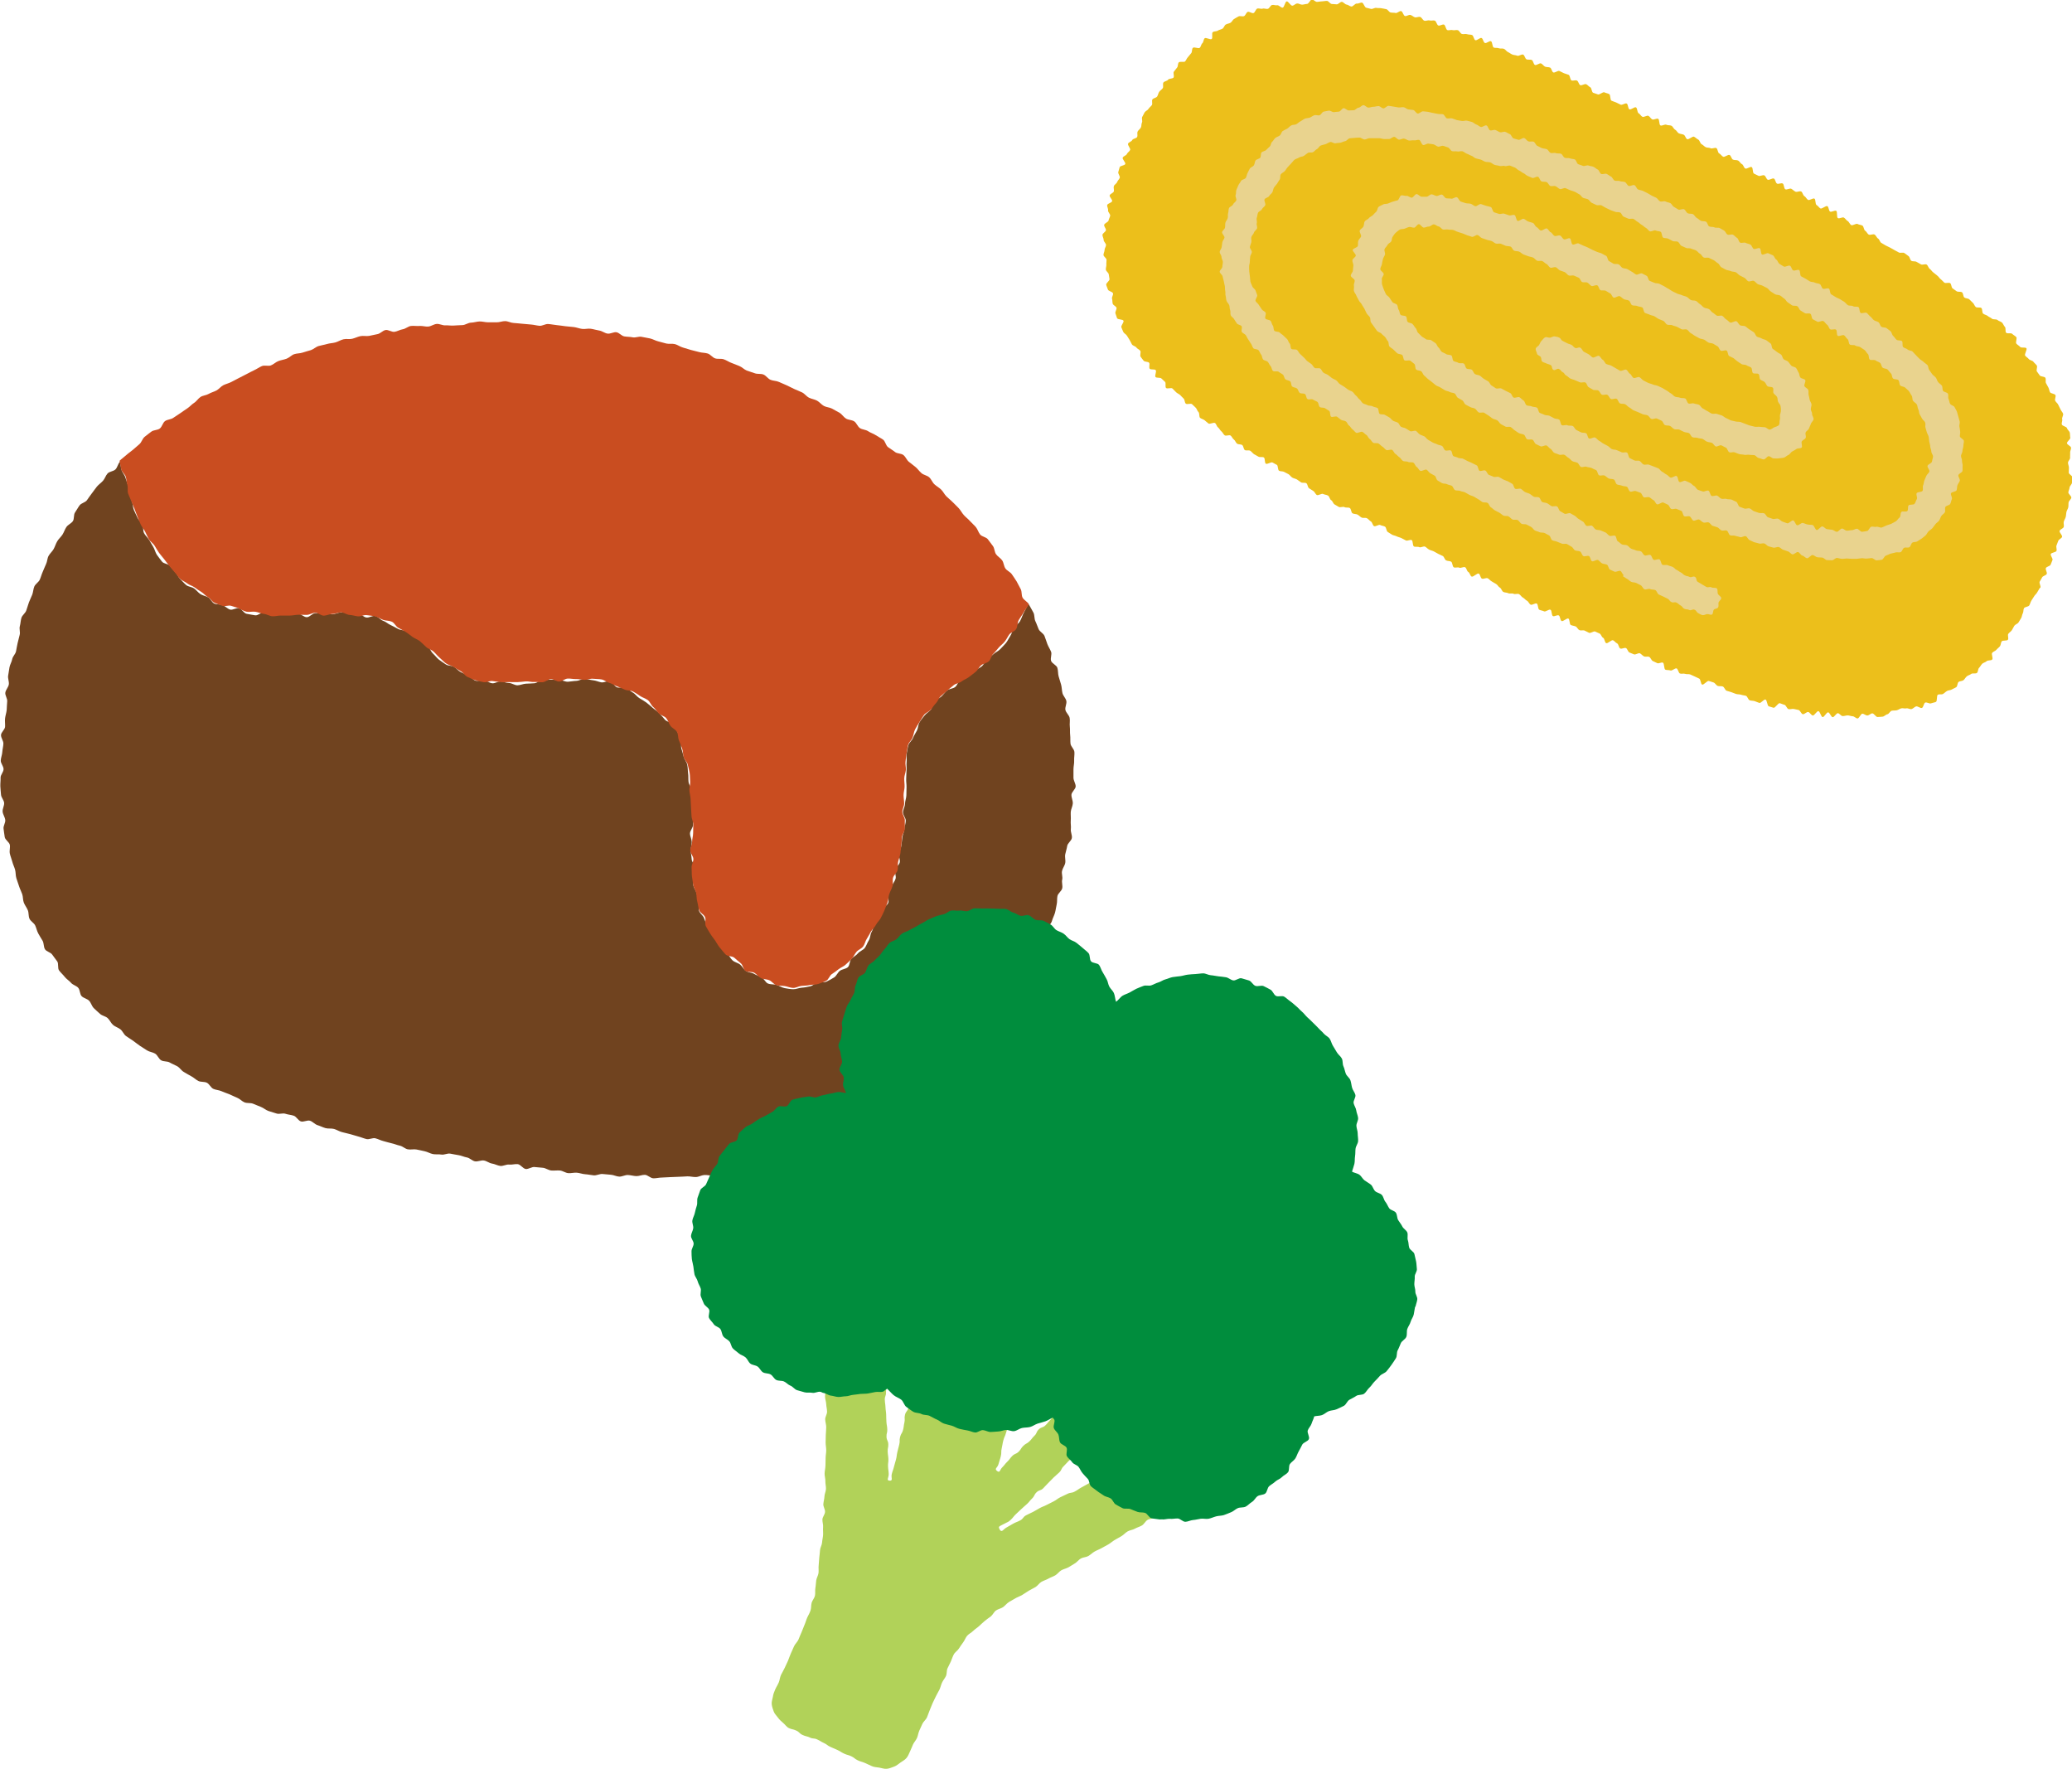 <?xml version="1.0" encoding="UTF-8"?>
<svg id="_レイヤー_2" data-name="レイヤー_2" xmlns="http://www.w3.org/2000/svg" width="244.38" height="208.6" viewBox="0 0 244.38 208.6">
  <defs>
    <style>
      .cls-1 {
        fill: #b1d259;
      }

      .cls-2 {
        fill: #c94d20;
      }

      .cls-3 {
        fill: #ecbf1b;
      }

      .cls-4 {
        fill: #e9d38e;
      }

      .cls-5 {
        fill: #008d3d;
      }

      .cls-6 {
        fill: #70431f;
      }
    </style>
  </defs>
  <g id="_コンテンツ" data-name="コンテンツ">
    <g>
      <g>
        <path class="cls-3" d="M240.57,69.35c-.09.18-.21.34-.3.51-.09.18-.28.3-.37.48-.09.17-.23.33-.32.5-.1.17-.14.38-.24.55-.1.17-.52.16-.62.33-.1.17-.04.43-.14.6-.1.17-.1.41-.2.57-.11.17-.2.34-.31.51-.11.17-.38.23-.49.39-.11.17-.18.35-.29.52-.11.16-.3.27-.42.43-.12.16.07.54-.05.7-.12.16-.61.04-.73.19-.12.16-.09.43-.21.58-.12.15-.3.27-.42.42-.13.15-.37.2-.49.35-.13.15.13.65,0,.79-.13.15-.52.06-.66.2-.14.14-.39.17-.53.31-.14.14-.22.34-.36.47-.14.14-.1.47-.25.6-.15.13-.53,0-.68.12-.15.13-.37.16-.52.29-.15.12-.24.33-.39.45-.16.12-.42.09-.57.2-.16.12-.12.51-.28.62-.16.11-.36.17-.52.27-.17.11-.4.08-.57.18-.17.1-.3.25-.47.35-.17.1-.43,0-.61.09-.17.09-.05.77-.23.85-.18.08-.4.1-.58.17-.18.08-.5-.17-.68-.09-.18.07-.2.56-.39.63-.18.07-.51-.24-.69-.18-.19.06-.33.25-.52.31-.19.06-.44-.13-.63-.08-.19.05-.41-.05-.6,0-.19.05-.35.19-.54.23-.19.04-.39.01-.58.05-.19.04-.33.39-.52.42-.19.03-.36.26-.56.28-.19.03-.4.02-.59.04-.19.02-.43-.44-.63-.43-.19.02-.37.24-.57.25-.2.01-.4-.21-.59-.21-.19,0-.38.56-.57.56-.19,0-.39-.26-.59-.26-.19,0-.39-.1-.58-.1-.19,0-.39.09-.59.08-.19,0-.37-.32-.56-.34-.19-.01-.43.49-.62.47-.19-.02-.34-.55-.53-.57-.19-.02-.46.58-.65.56-.19-.02-.3-.67-.5-.7-.19-.03-.47.54-.67.51-.19-.03-.34-.38-.53-.41-.19-.03-.45.29-.64.26-.19-.04-.31-.46-.5-.5-.19-.04-.38-.08-.57-.12-.19-.04-.41.07-.61.02-.19-.04-.29-.46-.48-.51-.19-.04-.36-.14-.55-.19-.19-.05-.55.59-.74.54-.19-.05-.37-.12-.56-.17-.19-.05-.2-.75-.39-.8-.19-.05-.53.45-.72.4-.19-.05-.36-.15-.55-.21-.19-.06-.4-.04-.59-.1-.19-.06-.26-.47-.45-.53-.19-.06-.39-.06-.58-.13-.18-.06-.4-.03-.59-.09-.18-.06-.36-.14-.55-.21-.18-.06-.38-.11-.56-.17-.18-.06-.26-.43-.45-.5-.18-.07-.41,0-.6-.07-.18-.07-.29-.33-.48-.4-.18-.07-.37-.11-.56-.18-.18-.07-.61.5-.79.43-.18-.07-.17-.64-.35-.71-.18-.07-.34-.18-.53-.25-.18-.07-.35-.17-.53-.24-.18-.07-.42,0-.6-.07-.18-.07-.43.03-.61-.04-.18-.07-.21-.52-.39-.6-.18-.07-.55.32-.73.24-.18-.07-.42-.02-.6-.09-.18-.08-.11-.75-.29-.83-.18-.08-.48.14-.66.06-.18-.08-.35-.17-.53-.25-.18-.08-.25-.41-.43-.49-.18-.08-.44.02-.61-.06-.18-.08-.31-.28-.48-.36-.18-.08-.52.2-.7.12-.18-.08-.37-.14-.54-.22-.18-.08-.23-.44-.41-.52-.18-.08-.49.14-.67.05-.18-.08-.19-.52-.37-.6-.18-.08-.3-.28-.48-.37-.18-.08-.63.42-.81.34-.18-.08-.18-.54-.36-.63-.18-.08-.24-.42-.41-.5-.18-.08-.36-.16-.53-.24-.18-.08-.54.24-.72.15-.18-.08-.35-.18-.52-.26-.18-.08-.45.03-.62-.06-.18-.08-.27-.35-.44-.43-.18-.08-.39-.08-.57-.17-.18-.08-.11-.67-.29-.76-.18-.08-.62.38-.8.29-.18-.09-.16-.57-.33-.66-.18-.09-.52.16-.69.08-.18-.09-.11-.66-.29-.75-.18-.09-.58.28-.75.19-.18-.09-.39-.1-.57-.19-.18-.09-.12-.64-.3-.73-.17-.09-.55.22-.72.13-.18-.09-.25-.37-.43-.46-.18-.09-.3-.28-.48-.37-.18-.09-.28-.32-.46-.41-.18-.09-.46.05-.64-.04-.18-.09-.45.02-.63-.07-.18-.09-.41-.06-.58-.15-.18-.09-.23-.42-.41-.51-.18-.09-.27-.34-.45-.43-.18-.09-.34-.21-.51-.3-.18-.09-.3-.28-.47-.37-.18-.09-.51.13-.69.04-.18-.09-.19-.5-.37-.59-.18-.09-.66.44-.84.35-.18-.09-.21-.45-.39-.54-.18-.09-.2-.47-.38-.56-.18-.09-.51.14-.69.05-.18-.09-.47.05-.64-.04-.18-.09-.15-.58-.32-.67-.18-.09-.41-.06-.59-.15-.18-.09-.22-.43-.4-.52-.18-.09-.36-.16-.53-.25-.18-.09-.34-.2-.52-.29-.18-.09-.38-.12-.55-.21-.18-.09-.31-.26-.48-.35s-.52.15-.69.06c-.18-.09-.45.01-.62-.08-.18-.09-.1-.66-.27-.75-.18-.09-.51.13-.68.04-.17-.09-.35-.18-.52-.27-.17-.09-.38-.12-.56-.21-.17-.09-.39-.11-.56-.2-.17-.09-.33-.23-.5-.32-.17-.09-.16-.54-.33-.63-.17-.09-.39-.1-.56-.19-.17-.09-.56.22-.73.13-.17-.09-.2-.46-.37-.55-.17-.09-.29-.29-.47-.38-.17-.09-.45.01-.63-.08-.17-.09-.31-.26-.48-.35-.17-.09-.42-.05-.59-.15-.17-.09-.15-.54-.33-.63-.17-.09-.44,0-.62-.1-.17-.09-.49.07-.66-.02-.17-.1-.34-.2-.51-.3-.17-.1-.22-.41-.4-.5-.17-.1-.2-.45-.37-.54-.17-.1-.4-.1-.57-.19-.17-.1-.58.22-.75.12-.17-.1-.24-.37-.41-.47-.17-.1-.33-.22-.5-.32-.17-.1-.16-.5-.33-.6-.17-.1-.45,0-.62-.1-.17-.1-.31-.24-.48-.34-.17-.1-.38-.12-.55-.22-.17-.1-.28-.3-.44-.4-.17-.1-.36-.17-.52-.27-.17-.1-.44-.04-.6-.14-.17-.1-.1-.59-.26-.69-.17-.1-.35-.18-.51-.28-.17-.1-.62.25-.79.14-.17-.11-.07-.62-.23-.73-.17-.11-.47,0-.64-.1-.17-.11-.35-.18-.52-.29-.16-.11-.28-.29-.44-.4-.17-.11-.49.02-.65-.09-.16-.11-.15-.48-.31-.59-.16-.11-.44-.05-.6-.16-.16-.11-.22-.38-.38-.49-.16-.11-.23-.35-.39-.47-.16-.11-.55.09-.7-.03-.16-.12-.23-.35-.39-.47-.16-.12-.23-.34-.39-.46-.16-.12-.19-.39-.35-.51-.16-.12-.62.17-.78.05-.16-.12-.3-.26-.45-.38-.15-.12-.37-.16-.53-.28-.15-.12-.05-.56-.2-.69-.15-.13-.18-.39-.33-.52-.15-.13-.28-.28-.43-.41-.15-.13-.58.07-.73-.06-.15-.13-.11-.46-.26-.6-.15-.13-.27-.29-.41-.42-.15-.13-.35-.2-.49-.34-.14-.14-.27-.29-.41-.42-.14-.14-.62.07-.76-.07-.14-.14.02-.58-.12-.72-.14-.14-.29-.26-.43-.4-.14-.14-.56-.03-.69-.17-.13-.15.15-.66.02-.81-.13-.15-.58-.02-.71-.17-.13-.15.05-.55-.07-.7-.12-.15-.52-.09-.64-.24-.12-.15-.25-.31-.36-.47-.12-.16.07-.54-.04-.7-.11-.16-.35-.23-.46-.39-.11-.16-.41-.2-.52-.36-.11-.17-.17-.36-.28-.53-.1-.17-.21-.34-.31-.5-.1-.17-.34-.27-.43-.44-.09-.17-.14-.37-.23-.55-.09-.17.33-.6.25-.78-.09-.18-.68-.12-.76-.3-.08-.18-.11-.38-.19-.56-.07-.18.19-.5.12-.68-.07-.18-.38-.28-.44-.46-.06-.19-.02-.41-.08-.59-.06-.19.17-.45.11-.64-.05-.19-.55-.26-.6-.45-.05-.19-.16-.37-.2-.56-.04-.19.43-.48.39-.67-.03-.19-.06-.38-.09-.57-.03-.19-.32-.35-.34-.54-.02-.19.07-.4.06-.59-.02-.19.03-.39.02-.58-.01-.19-.35-.37-.36-.57,0-.19.13-.39.13-.59,0-.19.17-.38.17-.58,0-.19-.29-.4-.28-.6,0-.19-.15-.4-.14-.6.02-.19.39-.36.41-.55.02-.19-.24-.42-.21-.62.02-.19.49-.33.52-.52.03-.19.15-.36.19-.56.03-.19-.29-.45-.25-.64.04-.19-.14-.43-.1-.62.04-.19.54-.27.58-.46.05-.19-.34-.49-.29-.68.05-.19.44-.28.49-.47.05-.19-.06-.42,0-.61.06-.19.32-.3.39-.49.06-.18.25-.32.31-.51.06-.18-.24-.5-.17-.68.07-.18.09-.39.16-.57.07-.18.59-.18.66-.37.07-.18-.38-.57-.3-.75.07-.18.42-.25.49-.43.08-.18.3-.29.38-.47.08-.18-.32-.57-.24-.75.08-.18.41-.24.49-.42.08-.18.5-.19.58-.37.09-.18-.03-.46.06-.64.09-.18.29-.29.38-.47.09-.17.04-.42.13-.59.09-.18-.06-.49.03-.66.1-.17.18-.36.28-.53.1-.17.36-.25.46-.42.1-.17.29-.29.4-.45.1-.17-.04-.49.06-.66.11-.17.45-.18.56-.35.11-.17.13-.39.24-.55.11-.16.31-.27.42-.43.11-.16-.03-.51.08-.67.12-.16.44-.17.55-.33.12-.16.52-.1.64-.25.12-.16-.08-.56.05-.71.12-.15.24-.32.37-.47.13-.15.07-.47.2-.61.13-.15.62.02.75-.12.13-.15.19-.36.33-.5.14-.14.24-.32.38-.46.14-.14.06-.51.21-.64.14-.14.66.13.8,0,.15-.13.16-.41.31-.54.15-.13.13-.47.28-.59.15-.12.67.21.82.09.16-.12-.03-.7.13-.81.16-.12.44-.07.6-.18.16-.11.39-.13.55-.23.17-.11.22-.39.39-.49.17-.1.39-.11.56-.21.17-.1.25-.36.43-.45.17-.09.34-.22.52-.3.18-.08.46.05.64-.03.18-.08.25-.42.43-.5.18-.07.51.21.69.14.18-.07.26-.46.44-.53.19-.06.44.07.63.01.19-.06.43.07.62.02.19-.05.3-.41.49-.45.19-.05.42.07.61.03.19-.04.46.32.65.28.19-.04.28-.71.47-.74.19-.03.47.54.67.51.19-.02.36-.24.56-.26.19-.02.4.15.6.14.19-.01.38-.08.58-.09.2-.01.37-.51.57-.52.19,0,.4.29.59.28.19,0,.39-.06.59-.06.19,0,.39-.06.59-.05.19,0,.37.35.57.36.19.01.38.03.58.04.19.01.41-.31.61-.29.19.02.36.3.56.32.19.02.36.21.56.23.19.02.44-.38.64-.35.19.03.42-.14.61-.11.19.03.3.57.5.6.19.03.37.11.57.14.19.04.42-.16.62-.12.19.04.4,0,.59.04.19.04.39.06.58.11.19.04.32.35.51.39.19.05.4.01.59.06.19.05.47-.27.66-.22.19.05.26.53.45.58.19.05.45-.18.64-.13.19.05.34.22.53.28.19.05.44-.1.63-.04.19.06.29.38.48.44.19.06.44-.09.62-.03.19.06.43-.04.61.02.19.06.24.51.43.58.18.06.47-.17.66-.11.18.06.21.58.4.65.18.06.43-.06.62,0,.18.06.43-.05.62.01.18.07.28.37.46.44.18.07.43-.04.62.03.18.07.41.03.59.1.18.07.21.54.39.61.18.07.55-.33.73-.26.18.07.21.52.4.59.18.07.53-.28.71-.21.18.07.15.67.33.75.18.07.42,0,.6.08.18.07.42-.01.61.07.18.08.29.31.47.38.18.08.33.22.51.29.18.08.4.06.58.14.18.08.52-.21.7-.13.18.08.22.48.4.56.18.08.43-.01.61.07.18.08.2.51.38.59.18.08.54-.26.72-.18.18.08.3.3.47.38.18.08.42.03.59.11.18.08.21.49.38.57.18.08.55-.25.72-.17.18.08.35.18.53.26.18.08.38.11.56.19.18.08.16.58.34.66.18.08.47-.07.64.02.18.08.22.46.39.54.18.08.52-.19.7-.11.18.08.3.27.48.36.18.08.16.57.34.65.18.08.38.11.56.19.18.09.59-.33.77-.24.18.09.38.11.56.2.18.09.1.7.27.78.18.09.37.13.55.21.18.09.35.18.53.26.18.09.55-.22.72-.13.18.09.14.6.32.68.18.09.6-.32.77-.23.18.09.14.6.31.69.18.09.27.33.45.42.17.09.54-.2.71-.11.18.09.28.33.45.42.18.09.52-.16.7-.07.18.09.09.69.27.78.18.09.52-.17.7-.08.18.09.42.03.6.12.18.09.25.37.43.46.18.09.27.35.44.43.18.09.4.08.58.17.18.09.22.43.4.52.18.09.64-.38.81-.29.18.09.32.25.5.34.18.09.22.45.39.54.18.09.31.26.48.35.18.09.42.04.59.13.18.09.5-.11.67-.02.18.09.16.55.34.63.18.09.29.3.46.39.18.09.59-.3.77-.2.18.09.21.45.39.54.18.09.43.02.61.11.18.09.27.34.45.42.18.09.22.43.4.52.18.09.57-.26.75-.17s.09.68.27.77c.18.09.35.17.53.26.18.09.52-.14.69-.05.18.09.23.42.4.51.18.09.56-.23.74-.13.17.09.18.5.36.59.17.09.5-.11.67-.01.17.09.13.59.31.68.18.09.52-.15.7-.06.17.09.31.25.49.34.17.09.5-.11.68-.02.17.09.2.45.38.55.17.09.26.35.43.44.17.09.58-.24.75-.15.17.09.08.67.26.76.17.09.28.3.45.4.17.09.64-.36.82-.27.17.09.15.54.32.64.17.09.55-.18.72-.09.17.1.02.77.2.86.17.1.54-.16.71-.06.17.1.27.31.45.41.17.1.24.37.41.47.17.1.58-.23.75-.13.17.1.4.1.57.19.17.1.16.51.33.61.17.1.25.36.42.45.17.1.52-.11.69,0,.17.1.24.37.41.47.17.1.21.41.38.51.17.1.34.2.51.3.17.1.36.16.53.26.17.1.34.19.51.29.17.1.35.18.52.28.17.1.49-.04.65.07.17.1.31.24.48.35.17.11.18.45.34.56.17.11.45.02.62.13.17.11.35.18.51.29.17.11.52-.08.68.03.16.11.21.4.37.51.16.11.26.31.42.42.16.11.3.26.46.37.16.11.26.32.41.43.16.11.28.29.43.4.16.11.52-.05.68.06.16.11.13.49.28.61.16.12.32.22.48.34.16.12.48.01.64.13.16.12.12.49.27.61.16.12.43.09.58.21.15.12.27.29.42.41.15.12.2.37.35.5.15.12.51,0,.66.12.15.13.06.54.21.66.15.13.39.15.54.28.15.13.36.19.5.32.15.13.51.02.66.16.15.13.39.17.53.3.14.14.2.37.34.51.14.14,0,.56.15.69.14.14.58-.02.71.13.14.14.34.23.47.37.14.14-.11.64.02.78.13.15.32.24.45.39.13.15.61,0,.73.15.13.15-.27.73-.14.88.12.15.31.25.43.4.12.15.43.16.54.32.12.16.29.28.4.44.11.16-.1.54.01.7.11.16.23.31.34.47.11.16.56.11.66.28.1.17-.02.47.08.64.1.17.19.34.28.51.09.17.1.38.19.55.09.17.55.16.64.34.08.18-.11.48-.03.66.08.18.29.3.36.48.07.18.19.35.26.53.07.18.24.33.31.52.06.19-.16.47-.11.65.06.19-.09.43-.04.62.05.19.56.25.61.44.05.19.29.34.33.53.04.19.02.4.06.59.04.19-.42.46-.39.66.03.19.46.33.48.52.02.19-.13.41-.11.6.02.19-.02.39,0,.59.01.19-.26.4-.25.59,0,.19.11.38.11.58,0,.19-.01.38-.02.58,0,.19.48.41.47.6,0,.19-.07.39-.09.59-.01.19-.26.37-.28.56-.02.19-.12.38-.15.57-.02.19.38.45.35.64-.03.19-.28.35-.32.55-.03.19,0,.4-.04.59-.04.19-.18.36-.22.56-.04.19-.03.39-.08.58-.05.19-.18.36-.23.55-.05.19.05.42,0,.61-.05.19-.43.28-.49.47-.06.19.35.52.29.71-.06.18-.39.29-.45.47-.06.18-.14.36-.21.55-.07.18.07.45,0,.63-.07.18-.59.19-.67.37-.07.18.27.53.2.71-.07.18-.14.37-.22.55-.08.18-.48.22-.56.4-.08.18.18.51.1.69-.08.18-.45.22-.54.4-.08.18-.2.34-.29.51-.09.18.17.53.08.71Z"/>
        <path class="cls-4" d="M191.52,67.83c-.17-.09-.23-.41-.4-.5-.18-.09-.52.17-.7.08-.17-.09-.36-.15-.53-.24-.17-.09-.19-.5-.36-.58-.18-.09-.4-.07-.58-.16-.18-.09-.29-.3-.46-.39-.18-.09-.56.23-.73.14-.17-.09-.18-.52-.35-.61-.18-.09-.49.1-.66,0-.18-.09-.21-.45-.39-.54-.18-.09-.42-.05-.59-.13-.17-.09-.26-.36-.43-.44-.18-.09-.33-.21-.51-.3-.17-.09-.45.03-.63-.06-.18-.09-.37-.13-.55-.22-.17-.09-.4-.08-.57-.17-.18-.09-.19-.48-.37-.57-.17-.09-.34-.19-.52-.28-.18-.09-.43-.02-.61-.1-.17-.09-.38-.12-.55-.21-.17-.09-.27-.33-.45-.42-.17-.09-.35-.18-.52-.27-.17-.09-.44,0-.61-.1-.17-.09-.27-.34-.44-.43-.17-.09-.45.01-.62-.07-.17-.09-.3-.28-.47-.37-.17-.09-.44,0-.61-.1-.17-.09-.31-.25-.48-.34-.17-.09-.35-.18-.52-.27-.17-.09-.3-.27-.47-.36-.17-.09-.22-.43-.39-.52-.17-.09-.44-.01-.61-.1-.17-.09-.31-.24-.49-.33-.17-.09-.33-.21-.5-.3-.17-.09-.38-.13-.55-.22-.17-.09-.34-.2-.51-.29-.17-.09-.4-.08-.57-.17-.17-.09-.44,0-.61-.1-.17-.09-.22-.42-.39-.51-.17-.09-.39-.09-.56-.19-.17-.09-.43-.03-.6-.13-.17-.09-.33-.21-.5-.3-.17-.09-.18-.48-.35-.57-.17-.09-.34-.19-.51-.28-.17-.1-.27-.32-.44-.42-.17-.1-.58.23-.75.13-.17-.1-.25-.36-.42-.46-.17-.1-.22-.4-.39-.5-.17-.1-.45,0-.62-.09-.17-.1-.44-.02-.61-.12-.17-.1-.26-.34-.43-.44-.17-.1-.29-.29-.45-.38-.17-.1-.23-.38-.4-.48-.17-.1-.52.11-.69.01-.17-.1-.28-.29-.45-.39-.17-.1-.29-.27-.46-.37-.17-.1-.46.01-.63-.09-.17-.1-.25-.35-.41-.45-.17-.1-.23-.37-.39-.47-.17-.1-.29-.26-.46-.36-.17-.1-.59.2-.75.1-.17-.1-.27-.3-.43-.4-.16-.11-.24-.34-.41-.45-.16-.11-.21-.39-.38-.49-.16-.11-.41-.09-.57-.19-.16-.11-.3-.25-.46-.36-.16-.11-.54.1-.7,0-.16-.11-.07-.58-.23-.69-.16-.11-.33-.2-.49-.31-.16-.11-.46-.03-.61-.14-.16-.11-.13-.48-.28-.6-.16-.12-.36-.16-.52-.28-.16-.12-.52.05-.67-.07-.15-.12-.13-.47-.28-.58-.15-.12-.47-.02-.62-.14-.15-.12-.18-.4-.33-.52-.15-.12-.41-.11-.56-.23-.15-.12-.09-.49-.24-.61-.15-.13-.42-.12-.56-.24-.15-.13-.15-.42-.29-.55-.15-.13-.35-.2-.49-.33-.14-.13-.56.02-.7-.12-.14-.14-.14-.43-.27-.56-.14-.14-.2-.36-.33-.5-.14-.14-.42-.14-.55-.28-.13-.14-.11-.43-.24-.58s-.17-.37-.3-.51c-.13-.15-.5-.1-.62-.24-.12-.15-.15-.38-.27-.53-.12-.16-.2-.34-.32-.49-.12-.16-.18-.35-.29-.51-.11-.16-.37-.22-.47-.39-.11-.16.08-.51-.03-.67-.1-.17-.47-.17-.56-.34-.1-.17-.23-.32-.32-.49-.09-.17-.32-.28-.4-.46-.08-.18,0-.44-.07-.62-.08-.18-.04-.4-.11-.58-.07-.18-.26-.32-.32-.51-.06-.18-.05-.4-.1-.58-.06-.19,0-.4-.05-.59-.05-.19-.01-.39-.05-.58-.04-.19-.09-.37-.12-.56-.03-.19-.11-.37-.14-.56-.02-.19-.33-.36-.34-.55-.02-.19.32-.41.31-.6,0-.19.06-.38.06-.57,0-.19-.17-.38-.16-.58,0-.19-.22-.4-.21-.6.01-.19.21-.37.23-.56.02-.19.05-.38.08-.58.03-.19.22-.35.25-.54.03-.19-.32-.46-.28-.65.04-.19.3-.33.34-.52.05-.19,0-.4.05-.59.05-.19.22-.34.27-.53.06-.18-.01-.41.05-.6.06-.18.03-.4.1-.58.07-.18.41-.26.48-.44.07-.18.3-.29.38-.47.07-.18-.15-.48-.07-.66.08-.18.01-.42.09-.6.08-.18.15-.37.23-.54.08-.17.23-.33.31-.5.09-.18.48-.2.57-.37.1-.17.11-.39.2-.56.1-.17.16-.36.27-.53.11-.17.37-.22.48-.39.11-.16.09-.42.2-.57.12-.16.42-.17.54-.32.12-.16.04-.47.16-.62.13-.15.42-.15.55-.3.13-.14.28-.26.42-.4.14-.14.13-.42.28-.55.14-.13.23-.33.38-.46.15-.13.37-.17.52-.29.16-.12.19-.41.35-.53.16-.11.36-.18.53-.28.17-.11.3-.28.47-.38.17-.1.43-.05.6-.14.17-.09.31-.26.49-.34.18-.09.33-.23.51-.31.18-.08.4-.06.59-.13.18-.07.34-.21.53-.28.18-.07.44.06.62,0,.19-.06.3-.38.49-.43.19-.05.39-.06.59-.11.19-.05.45.21.64.17.19-.04.39-.03.58-.06.19-.03.34-.37.53-.4.19-.03.43.28.63.26.19-.02.39,0,.58-.02.19-.02.37-.29.56-.3.19-.01.38-.29.58-.3.19,0,.4.3.6.29.19,0,.39-.11.59-.1.19,0,.39-.08.59-.08.19,0,.38.26.58.27.19,0,.41-.31.6-.3.19.01.39.07.59.09.19.02.39.08.58.1.19.02.4-.05.6-.03.19.02.37.23.56.26.19.03.39.04.58.07.19.03.34.39.53.42.19.03.44-.29.64-.26.19.03.39.02.59.06.19.04.38.1.57.13.19.04.39.07.58.11.19.04.4,0,.59.04.19.04.3.45.49.49.19.04.41-.05.6,0,.19.05.36.15.56.2.19.05.39.05.58.1.19.05.43-.08.62-.03.19.05.38.1.57.15.19.05.34.25.52.3.19.05.34.24.53.29.19.06.48-.24.67-.18.19.06.24.52.43.58.19.06.44-.1.63-.04.18.06.35.2.53.26.19.06.45-.1.63-.04.19.06.35.2.53.26.18.06.26.45.44.51.18.07.38.09.57.16.18.07.51-.27.7-.2.18.07.3.32.48.39.18.07.43-.03.62.04.18.07.26.42.44.49.18.07.34.19.53.26.18.07.4.06.58.13.18.07.27.37.46.44.18.07.44-.05.62.03.18.07.42,0,.6.07.18.07.26.39.44.47.18.08.43,0,.61.07.18.08.4.06.58.13.18.08.22.48.4.56s.38.12.56.2c.18.08.48-.12.66-.04.18.08.4.07.58.15.18.08.32.24.5.32.18.08.23.44.41.52.18.08.47-.09.65,0,.18.08.33.23.5.31.18.08.26.39.43.47.18.08.44-.02.62.07.18.08.42.03.6.11.18.08.26.37.44.45.18.08.51-.17.69-.08.18.08.24.41.42.5.18.08.39.09.57.17.18.08.35.17.53.26.18.09.34.21.51.3.18.09.36.17.53.25.18.09.28.34.45.42.18.09.47-.07.65.02.18.09.39.11.56.19.18.09.26.36.44.45.18.09.33.22.51.31.18.09.5-.12.68-.03.18.09.25.38.43.47.18.09.43.02.61.1.18.09.27.35.44.44.18.09.32.25.49.34.18.09.43.02.61.11.18.09.2.47.38.56.18.09.43.02.61.11.18.09.45,0,.62.08.17.09.34.2.51.29.18.09.24.39.42.48.18.09.48-.07.65.02.17.09.3.28.47.37.17.09.2.47.37.56.17.09.48-.06.65.03.17.09.39.11.56.2.17.09.22.42.39.51s.54-.17.71-.08c.17.09.1.65.27.74.17.09.57-.23.75-.14.17.09.37.15.54.24.17.1.22.41.39.5.17.1.22.42.39.51.17.1.33.22.5.31.17.1.56-.19.73-.09.17.1.2.44.37.54.17.1.53-.13.7-.04.17.1.08.65.25.75.17.1.35.18.52.28.17.1.33.21.5.31.17.1.42.05.59.15.17.1.42.07.59.17.17.1.19.44.36.54.17.1.53-.11.7-.01.17.1.11.57.27.67.17.11.33.21.5.31.17.11.36.16.53.26.17.11.34.2.5.31.17.11.28.29.44.4.16.11.46.02.62.13.16.11.48,0,.64.11.16.11.09.57.25.68.16.11.56-.11.72,0,.16.11.27.31.42.42.16.12.26.31.42.43.16.12.39.13.55.25.16.12.18.41.34.53.16.12.46.05.61.17.16.12.32.23.47.36.15.12.16.42.31.55.15.13.24.32.39.45.15.13.49.04.64.16.15.13,0,.58.15.71.15.13.39.16.53.29.15.13.44.11.58.24.14.14.26.3.4.43.14.14.28.28.41.42.14.14.34.22.48.36.13.14.33.24.46.38s.09.44.22.59c.13.15.22.33.34.48.12.15.31.26.43.41.12.16.15.38.27.53.12.16.33.25.44.41.11.16.04.45.14.61.11.17.47.17.57.34.1.17-.01.46.08.63.09.17.09.39.18.56.09.18.45.22.53.4.08.18.21.35.28.53.07.18.09.39.16.57.06.19.1.38.16.57.06.19-.07.43-.03.61.05.19.05.39.09.58.04.19-.06.4-.03.59.03.19.45.34.47.53.02.19-.07.4-.06.6,0,.19-.11.39-.11.59,0,.19-.15.38-.17.57-.01.19.14.4.12.59-.02.19.1.41.07.6-.03.19.02.41-.02.6-.04.19-.43.3-.48.49-.05.19.22.47.17.66-.06.18-.21.35-.28.53-.06.18-.03.41-.1.59-.07.18-.58.18-.66.36-.08.18.19.51.1.69-.08.18-.1.39-.19.56-.09.18-.48.19-.57.36-.1.17.03.47-.07.64-.1.17-.31.27-.42.44-.11.17-.14.38-.26.54-.12.16-.31.26-.43.41-.12.15-.22.33-.35.47-.13.15-.32.24-.46.38-.14.14-.21.35-.35.48-.14.13-.31.25-.46.37-.15.12-.34.2-.5.32-.16.12-.43.05-.6.16-.16.11-.18.44-.35.54-.17.1-.45-.02-.62.07-.17.09-.23.43-.41.51-.18.08-.43-.03-.62.04-.18.07-.38.08-.57.14-.18.06-.35.17-.54.23-.19.05-.3.44-.49.49-.19.04-.4.04-.59.07-.19.03-.44-.3-.64-.27-.19.03-.38.04-.58.06-.19.02-.39-.06-.59-.04-.19.01-.38.06-.57.07-.19,0-.38,0-.58,0-.19,0-.38-.04-.58-.04-.19,0-.38.05-.58.04-.19-.01-.38-.09-.57-.11-.19-.01-.41.3-.61.28-.19-.02-.39,0-.59-.02-.19-.02-.36-.28-.55-.3-.19-.03-.39,0-.58-.04-.19-.03-.35-.23-.55-.26-.19-.03-.47.42-.67.38-.19-.04-.34-.27-.54-.31-.19-.04-.31-.37-.51-.42-.19-.04-.48.32-.67.27-.19-.05-.33-.3-.52-.35-.19-.05-.37-.14-.56-.19-.19-.05-.33-.27-.52-.32-.19-.05-.44.12-.63.07-.19-.06-.38-.09-.57-.15-.19-.06-.32-.29-.51-.34-.19-.06-.43.07-.62,0-.18-.06-.38-.09-.57-.15-.18-.06-.35-.18-.54-.25-.18-.06-.27-.4-.46-.46-.18-.06-.47.18-.66.11-.18-.07-.38-.08-.57-.15-.18-.07-.42,0-.6-.06-.18-.07-.23-.49-.41-.56-.18-.07-.44.05-.62-.02-.18-.07-.3-.3-.48-.37-.18-.07-.38-.1-.56-.17-.18-.07-.29-.33-.47-.4-.18-.07-.45.08-.63,0-.18-.07-.31-.26-.49-.34-.18-.07-.51.19-.69.12-.18-.08-.25-.41-.43-.49-.18-.08-.45.06-.63-.02-.18-.08-.18-.56-.36-.64-.18-.08-.36-.14-.54-.22-.18-.08-.46.08-.64,0-.18-.08-.23-.43-.41-.51-.18-.08-.35-.17-.53-.25-.18-.08-.56.29-.74.21-.18-.08-.24-.41-.42-.49-.18-.08-.31-.26-.49-.34-.18-.08-.47.08-.64,0-.18-.08-.22-.44-.4-.53-.18-.08-.38-.12-.55-.2-.18-.08-.5.14-.68.05-.18-.08-.21-.48-.38-.56-.18-.08-.41-.04-.59-.13-.18-.08-.4-.06-.58-.15-.17-.09-.19-.5-.37-.58-.18-.09-.42-.03-.6-.12-.18-.09-.31-.25-.49-.34-.18-.09-.47.06-.64-.03-.18-.09-.18-.52-.36-.61-.18-.09-.36-.16-.53-.25-.17-.09-.41-.06-.59-.14-.18-.09-.49.1-.67.01-.18-.09-.24-.4-.42-.49-.18-.09-.4-.09-.57-.18-.18-.09-.29-.3-.46-.39-.18-.09-.31-.27-.48-.36-.18-.09-.48.06-.65-.03-.18-.09-.38-.12-.56-.21-.18-.09-.26-.37-.43-.46-.18-.09-.29-.31-.47-.4-.18-.09-.54.19-.72.09-.18-.09-.36-.17-.54-.26-.18-.09-.23-.42-.4-.51-.18-.09-.47.03-.64-.06-.18-.09-.21-.45-.38-.54-.18-.09-.4-.09-.58-.18-.18-.09-.33-.23-.5-.33-.17-.1-.3-.29-.47-.38-.17-.1-.47.03-.64-.07-.17-.1-.35-.18-.52-.28-.17-.1-.26-.35-.43-.45-.17-.1-.39-.12-.56-.22-.17-.1-.31-.25-.48-.35-.17-.1-.33-.22-.5-.32-.17-.1-.49.05-.66-.05-.17-.1-.26-.34-.43-.44-.17-.1-.41-.09-.58-.2-.17-.1-.36-.17-.53-.28-.17-.11-.22-.4-.39-.5-.17-.11-.35-.19-.52-.3-.17-.11-.21-.4-.38-.51-.17-.11-.43-.07-.59-.18-.17-.11-.41-.1-.57-.21-.17-.11-.35-.2-.51-.31-.16-.11-.38-.15-.54-.26-.16-.11-.3-.27-.46-.38-.16-.12-.31-.25-.47-.36-.16-.12-.28-.29-.44-.4-.16-.12-.2-.39-.36-.51-.16-.12-.44-.08-.59-.2-.16-.12-.07-.55-.22-.67-.15-.13-.31-.24-.46-.37-.15-.13-.57.06-.72-.07-.15-.13-.11-.48-.25-.61-.15-.13-.45-.09-.6-.22-.15-.14-.29-.28-.43-.41-.14-.14-.33-.23-.47-.37-.14-.14-.06-.49-.19-.63-.14-.14-.2-.35-.33-.49-.13-.15-.31-.25-.43-.4-.13-.15-.41-.18-.53-.34-.13-.16-.23-.34-.35-.49-.12-.16-.23-.33-.35-.49-.12-.17-.04-.46-.14-.62-.11-.17-.28-.29-.38-.46-.1-.18-.17-.36-.26-.54-.09-.18-.23-.33-.31-.51-.09-.18-.29-.31-.36-.49-.08-.19-.21-.35-.28-.54-.06-.19-.24-.36-.29-.55-.05-.19.05-.43,0-.63-.04-.2.12-.42.09-.62-.03-.2-.44-.36-.46-.55-.02-.2.25-.42.25-.62,0-.2.05-.4.06-.6,0-.2-.14-.41-.12-.61.02-.2.37-.35.4-.54.03-.2-.4-.49-.36-.68.04-.19.54-.27.6-.46.05-.19-.01-.41.05-.6.06-.19.25-.32.33-.51.07-.18-.23-.53-.15-.72.08-.18.34-.28.43-.46.09-.18.05-.44.15-.6.1-.17.38-.23.49-.39.12-.16.35-.22.48-.36.13-.15.26-.28.4-.41.14-.14.13-.45.28-.57.16-.12.36-.18.53-.28.17-.1.42-.03.6-.12.17-.09.35-.13.54-.21.18-.07.36-.09.55-.15.19-.06.26-.55.45-.59.19-.04.42.09.62.06.19-.03.42.23.62.21.19-.02.36-.41.56-.42.19,0,.4.31.6.31.19,0,.38,0,.58,0,.19,0,.41-.3.61-.28.19.02.38.17.57.19.19.02.42-.19.62-.16.19.03.33.41.53.44.19.03.4,0,.59.04.19.04.45-.21.64-.17.19.04.3.47.49.52.19.05.37.13.56.18.19.05.4.02.59.07.19.05.34.23.53.29.19.05.5-.31.69-.25.19.06.37.13.56.19.19.06.39.08.58.15.19.06.22.56.41.63.18.06.37.12.56.18.18.06.45-.08.63-.02.18.07.37.13.56.19.18.07.46-.1.65-.03.18.07.18.62.37.69.18.07.54-.31.73-.24.18.07.33.24.51.31.18.07.38.1.56.17.18.07.25.41.44.49.18.08.28.33.47.4.18.08.56-.31.74-.23.18.08.27.37.45.44.18.08.27.35.45.43.18.08.48-.12.66-.04.18.08.27.36.45.44.18.08.52-.19.7-.11.18.08.14.64.32.72.18.08.53-.2.71-.12.18.08.36.16.54.25.18.08.37.14.55.23.18.08.35.19.53.27.18.08.36.15.54.24.18.08.39.11.56.19.18.09.34.2.52.28.18.08.18.54.35.62.18.09.33.21.51.3.18.09.44,0,.62.08.18.09.28.33.45.42.18.09.41.06.59.15.18.09.33.21.51.3.18.09.32.24.5.33.18.09.54-.21.72-.12.18.09.35.18.53.27.18.09.18.52.36.6.18.09.37.14.55.23.18.09.43.03.6.12.18.09.35.18.53.27.18.09.33.22.51.3.18.09.33.23.51.32.18.09.36.17.54.26.18.09.39.1.57.19.18.09.39.11.57.2.18.09.3.28.48.37.18.09.43.02.61.11.18.09.3.29.47.38.18.09.29.31.47.4.18.09.41.09.58.18.18.09.27.33.45.42.18.09.31.26.48.35.18.09.48-.07.65.03.17.09.28.32.45.41.17.09.3.27.47.37.17.1.59-.24.76-.14.17.1.25.37.42.47.17.1.45.02.62.13.17.1.31.26.48.36.17.1.34.21.5.32.17.11.21.41.37.52.17.11.4.11.57.22.16.11.41.12.57.23.16.12.32.24.48.36.16.12.11.52.26.64.16.12.33.22.48.35.15.13.35.2.5.32.15.13.16.41.3.55.15.13.4.15.53.29.14.14.23.32.37.46.14.15.44.14.57.29.13.15.18.37.29.52.12.16.09.42.2.58.11.16.49.16.59.32.1.17-.18.54-.09.72.09.18.37.25.44.43.08.18,0,.41.05.6.06.19.08.37.12.56.04.19.19.35.22.54.02.19-.08.38-.08.58,0,.19.17.38.15.58-.01.19.21.42.17.62-.03.19-.27.35-.32.54-.05.19-.16.35-.22.54-.06.18-.31.28-.39.47-.08.18.09.46,0,.64-.09.18-.34.24-.45.4-.11.16.1.59-.02.73-.13.14-.49.07-.64.19-.15.12-.33.19-.49.29-.17.1-.27.34-.45.41-.18.07-.34.26-.53.31-.18.05-.4.05-.6.08-.19.03-.4,0-.59.01-.19.01-.39-.26-.59-.26-.19,0-.4.39-.59.38-.19-.01-.38-.14-.58-.17-.19-.02-.35-.31-.54-.34-.19-.03-.39,0-.58-.04-.19-.04-.41.05-.6,0-.19-.05-.39-.03-.58-.08-.19-.05-.37-.15-.55-.21-.19-.06-.43.06-.61,0-.19-.06-.25-.5-.43-.56-.19-.07-.35-.2-.52-.26-.2-.07-.5.19-.66.13-.18-.07-.28-.35-.47-.43-.18-.07-.39-.06-.58-.14-.18-.07-.32-.24-.51-.32-.18-.07-.4-.04-.59-.12-.18-.07-.42,0-.6-.08-.18-.08-.25-.41-.43-.49-.18-.08-.4-.06-.58-.14-.18-.08-.35-.18-.53-.26-.18-.08-.44.02-.62-.07-.18-.08-.3-.28-.48-.37-.18-.08-.42-.02-.6-.1-.18-.08-.23-.44-.41-.52-.18-.08-.35-.17-.53-.25-.18-.08-.49.12-.67.04-.18-.08-.27-.34-.45-.42-.18-.08-.41-.06-.58-.14-.18-.08-.36-.16-.54-.24-.18-.09-.37-.13-.55-.22-.18-.09-.31-.25-.49-.34-.18-.09-.3-.28-.48-.37-.18-.09-.43-.01-.61-.1-.18-.09-.22-.45-.4-.54-.18-.09-.49.11-.67.02-.18-.09-.24-.4-.42-.49-.18-.09-.47.07-.65-.02-.18-.09-.24-.4-.42-.49-.18-.09-.44,0-.62-.09-.18-.09-.34-.21-.51-.3-.18-.09-.21-.46-.39-.55-.18-.09-.47.06-.65-.03-.18-.09-.37-.14-.55-.23-.18-.09-.39-.12-.56-.2-.18-.09-.31-.27-.49-.36-.25-.12-.17-.27-.42-.4-.25-.12-.19-.25-.43-.37-.25-.13-.43.22-.67.1-.25-.13-.09-.45-.33-.57-.25-.13-.27-.08-.52-.2-.17-.09-.35-.09-.48-.22-.13-.13-.07-.35-.15-.51-.08-.16-.42-.22-.45-.4-.03-.18-.19-.41-.16-.6.03-.18.34-.3.42-.47.09-.17.15-.35.28-.47.13-.13.25-.32.41-.4.16-.08.41.07.59.04.18-.03.35-.17.53-.15.18.03.37.06.54.14.25.13.17.28.42.4.25.13.25.13.49.25.25.13.27.08.52.2.25.13.19.23.44.36.25.13.38-.14.63-.01.18.09.25.39.43.48.18.09.35.19.53.28.18.09.3.29.48.38.18.09.59-.27.76-.18.18.09.26.37.44.46.18.09.24.41.42.5.18.09.4.1.58.19.18.09.34.21.52.3.18.09.34.21.52.3.18.09.55-.21.73-.12.18.09.26.38.43.47.18.09.25.4.42.49.18.09.53-.17.71-.08.18.09.3.3.47.39.18.09.36.18.53.27.18.09.39.11.57.2.18.09.4.08.58.16.18.09.36.17.54.25.18.09.34.22.51.3.18.09.32.25.5.34.18.09.3.29.48.38.18.09.42.05.6.13.18.08.43.01.61.09.18.08.21.51.39.59.18.08.47-.07.65,0,.18.08.4.07.58.15.18.08.28.36.46.44.18.08.34.22.52.3.18.08.34.23.52.3.19.08.44-.03.62.04.19.07.39.11.57.18.19.07.33.24.51.31.19.07.36.19.53.26.19.07.4.08.58.14.19.06.42.01.6.07.2.06.37.16.55.21.2.06.37.16.55.2.2.05.39.1.57.14.21.04.41-.01.59.01.21.03.4.04.58.05.22.02.42.29.59.28.24-.01.42-.24.57-.28.33-.1.51-.21.54-.27.09-.17.03-.41.09-.59.06-.18,0-.38.02-.57.03-.19.11-.34.11-.54,0-.19,0-.36-.05-.56-.04-.18-.22-.3-.29-.49-.07-.17-.02-.38-.12-.56-.09-.16-.28-.25-.4-.42-.11-.15.04-.5-.09-.66-.12-.14-.51-.05-.65-.19-.13-.13-.17-.34-.32-.48-.13-.13-.36-.16-.51-.29-.14-.12-.05-.52-.21-.65-.14-.12-.49,0-.65-.11-.15-.11-.07-.54-.23-.66-.15-.11-.37-.15-.53-.26-.16-.11-.44-.04-.6-.15-.16-.11-.32-.21-.48-.32-.16-.1-.29-.26-.45-.37-.16-.1-.35-.16-.53-.26-.16-.1-.13-.54-.3-.64-.16-.1-.51.11-.68.01-.17-.09-.21-.42-.38-.51-.17-.09-.33-.2-.5-.3-.17-.09-.41-.06-.59-.15-.17-.09-.31-.24-.49-.33-.17-.09-.4-.08-.57-.17-.17-.09-.34-.19-.51-.28-.18-.09-.32-.24-.5-.32-.17-.09-.27-.33-.45-.42-.17-.09-.46.04-.64-.04-.18-.09-.34-.2-.52-.28-.18-.09-.39-.1-.56-.19-.18-.09-.44,0-.62-.08-.18-.09-.27-.35-.44-.44-.18-.09-.37-.13-.55-.22-.18-.09-.33-.23-.5-.32-.18-.09-.39-.1-.57-.19-.18-.09-.38-.12-.55-.21-.18-.09-.16-.56-.33-.65-.18-.09-.4-.07-.58-.16-.18-.09-.43-.01-.61-.1-.18-.09-.21-.46-.39-.55s-.4-.07-.58-.16c-.18-.09-.31-.27-.48-.35-.18-.09-.56.25-.74.16-.18-.09-.23-.42-.41-.5-.18-.09-.34-.21-.51-.3-.18-.09-.44.01-.62-.07-.18-.09-.2-.49-.38-.57-.18-.09-.51.16-.69.07-.18-.09-.29-.3-.47-.39-.18-.09-.44.01-.62-.07-.18-.08-.23-.43-.41-.51-.18-.08-.36-.16-.54-.24-.18-.08-.46.05-.64-.03-.18-.08-.29-.31-.47-.39-.18-.08-.38-.12-.56-.2-.18-.08-.3-.29-.48-.37-.18-.08-.48.12-.66.04-.18-.08-.27-.35-.45-.43-.18-.08-.31-.26-.49-.34-.18-.08-.44.03-.62-.05-.18-.08-.3-.3-.48-.37-.18-.08-.39-.09-.57-.16-.18-.08-.37-.12-.55-.2-.18-.08-.32-.25-.5-.33-.18-.08-.41-.04-.59-.11-.18-.07-.26-.42-.44-.49-.18-.07-.41-.03-.59-.1-.18-.07-.36-.16-.54-.23-.18-.07-.43.03-.61-.03-.18-.07-.33-.24-.51-.3-.19-.07-.39-.08-.57-.15-.19-.07-.37-.13-.55-.19-.19-.06-.32-.3-.5-.36-.19-.06-.5.26-.68.21-.19-.06-.37-.13-.56-.18-.19-.06-.36-.17-.54-.22-.19-.05-.37-.13-.56-.18-.19-.05-.36-.18-.55-.23-.19-.05-.4,0-.59-.05-.19-.04-.4.03-.59,0-.2-.04-.34-.33-.53-.36-.2-.03-.37-.23-.56-.25-.2-.02-.43.28-.62.26-.2-.02-.39.13-.58.12-.2,0-.4-.41-.58-.4-.2,0-.36.38-.55.41-.2.02-.41-.12-.59-.08-.2.04-.36.14-.54.2-.19.07-.42.02-.58.11-.17.1-.31.24-.46.36-.15.13-.24.3-.36.46-.12.15-.08.37-.17.55-.09.18-.37.25-.45.44-.08.18-.28.31-.35.5-.07.18.11.45.05.64-.06.19-.2.35-.24.54-.04.19-.1.38-.12.58-.02.19-.19.39-.19.59,0,.19.38.37.4.57.02.19-.26.43-.22.62.04.19-.03.42.03.62.05.18.13.39.2.58.07.18.17.37.25.55.08.17.34.27.44.45.09.17.22.32.33.49.1.16.43.17.55.33.11.16.07.43.19.59.12.15.09.43.22.58.12.15.52.06.65.21.13.14.05.48.19.63.13.14.44.11.58.26.14.14.22.33.36.47.14.13.14.43.29.56.14.13.27.28.42.42.15.13.35.2.5.33.15.12.5.01.65.14.15.12.33.21.49.33.15.12.19.39.35.51.15.12.21.38.37.5.16.12.37.16.53.28.16.11.45.05.61.16.16.11.1.54.26.65.16.11.4.1.57.22.16.11.48-.02.65.09.16.11.16.47.32.58.16.11.44.03.61.14.16.11.21.4.37.51.16.11.41.09.58.19.17.1.3.27.47.37.17.1.34.2.51.3.17.1.23.39.4.49.17.1.33.22.5.33.17.1.5-.07.67.03.17.1.34.19.52.28.17.1.36.16.53.26.17.1.21.43.38.52.17.1.52-.13.7-.03.17.1.29.28.47.38.17.09.19.47.37.57.17.09.43.03.61.13.17.09.43.04.6.14.17.09.16.53.34.62.17.09.37.13.55.23.17.09.43.03.61.12.17.09.35.19.52.28.17.09.41.06.59.15.18.09.15.58.33.67.18.09.49-.08.66.01.18.09.45,0,.63.09.18.09.25.38.43.47.18.09.35.18.53.27.18.09.43.02.61.11.18.09.17.54.35.62.18.09.54-.2.72-.11.18.09.3.29.47.38.18.09.32.24.5.33.18.09.34.19.52.28.18.09.3.29.48.37.18.09.42.04.6.13.18.09.37.15.54.24.18.09.46-.05.64.04.18.09.16.57.34.66.18.09.35.18.53.26.18.09.45-.02.62.07.18.09.28.32.46.41.18.09.46-.05.64.03.18.08.38.13.55.21.18.08.38.13.55.21.18.08.28.33.46.41.18.08.32.24.5.32.18.08.3.29.48.37.18.08.55-.27.73-.18.18.08.15.62.33.7.18.08.53-.22.71-.14.18.08.36.16.54.24.18.08.3.29.48.37.18.08.27.37.45.45.18.08.38.12.56.19.18.08.5-.16.68-.09.18.08.2.55.38.62.18.08.47-.1.65-.03.18.07.31.29.49.36.18.07.44-.04.62.03.18.07.42.01.6.08.18.07.35.18.53.25.19.07.23.52.41.59.19.07.37.14.56.21.19.07.45-.08.64-.01.19.07.33.27.51.33.19.07.38.12.56.19.19.06.42-.02.61.05.19.06.28.41.47.47.19.06.38.13.56.19.19.06.44-.08.63-.02.19.06.33.28.52.34.19.06.37.15.56.2.19.05.51-.39.7-.34.19.05.27.52.46.57.19.05.48-.31.67-.27.19.04.37.14.56.18.19.04.4.02.59.06.2.04.3.56.49.59.2.03.47-.45.67-.42.2.03.35.3.55.32.2.03.39.05.58.07.2.02.38.23.57.24.2.02.42-.39.61-.38.2,0,.38.25.58.25.2,0,.39-.06.59-.06.2,0,.38-.16.58-.17.2-.01.43.38.62.36.2-.02.4-.06.59-.09.2-.03.31-.47.5-.51.19-.04.41.06.6.01.19-.05.47.15.65.08.19-.07.37-.16.55-.24.18-.08.4-.11.57-.2.17-.09.37-.19.53-.29.17-.1.27-.33.43-.44.16-.12.07-.53.22-.66.15-.13.56.03.7-.11.14-.14.02-.51.15-.66.13-.15.59-.03.7-.19.12-.15.16-.38.27-.55.11-.16-.12-.52-.02-.7.1-.17.61-.11.7-.29.09-.18-.02-.46.06-.63.08-.18.08-.4.15-.58.07-.19.16-.36.23-.54.07-.19.3-.32.36-.51.06-.19-.26-.48-.22-.67.04-.19.49-.3.52-.5.03-.2.11-.4.13-.59.02-.2-.21-.42-.2-.61,0-.2-.12-.39-.13-.58,0-.2-.08-.38-.11-.57-.02-.19-.04-.38-.07-.57-.04-.19-.16-.35-.22-.54-.05-.19-.1-.36-.16-.55-.06-.18.04-.42-.04-.61-.07-.18-.28-.29-.37-.47-.08-.17-.19-.33-.28-.5-.09-.17-.05-.41-.16-.58-.1-.17-.07-.42-.18-.59-.11-.16-.32-.25-.44-.42-.11-.16-.04-.46-.17-.62-.12-.15-.19-.36-.31-.51-.12-.15-.3-.26-.44-.41-.13-.15-.46-.12-.59-.27-.13-.14-.07-.48-.21-.62-.14-.14-.5-.06-.64-.2-.14-.14-.1-.46-.25-.6-.14-.13-.25-.32-.39-.45-.14-.13-.44-.1-.59-.23-.15-.13-.14-.43-.3-.56-.15-.13-.38-.16-.53-.29-.15-.12-.53.03-.68-.1-.15-.12-.07-.53-.23-.66-.15-.12-.23-.35-.39-.47-.16-.12-.34-.21-.5-.33-.16-.12-.43-.07-.59-.19-.16-.12-.48,0-.64-.12-.16-.11-.11-.52-.27-.64-.16-.11-.25-.34-.41-.45-.16-.11-.59.17-.75.06-.16-.11-.05-.62-.21-.73-.16-.11-.52.07-.68-.04-.16-.11-.19-.42-.36-.53-.16-.11-.26-.32-.43-.43-.16-.11-.57.17-.74.06-.16-.11-.35-.17-.52-.28-.16-.1-.12-.55-.29-.65-.17-.1-.48.03-.65-.07-.17-.1-.33-.21-.5-.31-.17-.1-.21-.4-.39-.51-.17-.1-.46,0-.63-.11-.17-.1-.31-.24-.49-.34-.17-.1-.25-.35-.42-.45-.17-.1-.3-.26-.48-.36-.17-.1-.42-.05-.6-.15-.17-.1-.33-.22-.5-.32-.17-.1-.27-.32-.44-.41-.17-.1-.35-.17-.52-.27-.17-.1-.4-.1-.57-.19-.17-.09-.29-.29-.46-.38-.17-.1-.52.13-.69.03-.17-.09-.27-.32-.45-.41-.17-.09-.36-.17-.53-.27-.17-.09-.3-.28-.47-.37-.17-.09-.42-.05-.6-.14-.17-.09-.4-.08-.58-.17-.17-.09-.35-.19-.52-.28-.17-.09-.24-.39-.42-.48-.17-.09-.31-.27-.49-.36-.17-.09-.36-.16-.54-.26-.18-.09-.46.03-.64-.06-.18-.09-.26-.35-.44-.44-.18-.09-.29-.3-.47-.39-.18-.09-.39-.12-.57-.21-.18-.09-.44,0-.61-.09-.17-.09-.36-.15-.54-.24-.17-.09-.24-.39-.42-.48-.18-.09-.44,0-.61-.09-.18-.09-.35-.18-.52-.27-.18-.09-.42-.04-.59-.12-.18-.09-.14-.61-.31-.7-.18-.09-.41-.06-.58-.15-.18-.09-.52.18-.7.09-.18-.09-.28-.31-.46-.4-.18-.09-.31-.26-.48-.35-.18-.08-.31-.27-.48-.35-.18-.09-.31-.26-.49-.35-.18-.08-.45.04-.63-.04-.18-.08-.36-.15-.54-.23-.18-.08-.24-.41-.42-.49-.18-.08-.43-.01-.6-.09-.18-.08-.38-.12-.55-.2-.18-.08-.35-.18-.53-.26-.18-.08-.34-.21-.51-.29-.18-.08-.44.03-.62-.05-.18-.08-.35-.17-.53-.25-.18-.08-.28-.34-.45-.42-.18-.08-.39-.09-.57-.17-.18-.08-.28-.34-.46-.42-.18-.08-.33-.21-.51-.29-.18-.08-.38-.12-.56-.19-.18-.08-.36-.16-.54-.24-.18-.08-.5.18-.68.1-.18-.08-.32-.25-.5-.33-.18-.08-.44.04-.62-.03-.18-.08-.26-.39-.44-.46-.18-.07-.42,0-.6-.08-.18-.07-.23-.47-.41-.54-.18-.07-.5.2-.68.13-.18-.07-.36-.16-.54-.23-.18-.07-.32-.26-.5-.33-.18-.07-.33-.24-.51-.31-.19-.07-.32-.28-.5-.35-.18-.07-.36-.15-.55-.22-.19-.07-.46.11-.64.04-.19-.07-.43.05-.62-.01-.19-.07-.39-.06-.58-.13-.19-.06-.33-.23-.52-.29-.19-.06-.41-.02-.59-.08-.19-.06-.35-.19-.53-.25-.19-.06-.39-.08-.57-.14-.19-.06-.33-.25-.52-.31-.19-.06-.35-.18-.54-.24-.19-.06-.34-.24-.53-.29-.19-.05-.43.07-.61.02-.19-.05-.41.02-.6-.03-.19-.05-.3-.39-.49-.44s-.37-.15-.56-.19c-.19-.05-.44.14-.62.09-.19-.05-.35-.23-.54-.27-.19-.04-.39-.04-.58-.08-.19-.04-.44.2-.63.16-.19-.04-.29-.57-.48-.6-.19-.04-.41.09-.61.05-.19-.03-.4.05-.6.02-.19-.03-.37-.2-.56-.22-.19-.03-.41.14-.6.12-.2-.02-.36-.31-.55-.33-.2-.02-.42.26-.61.25-.2-.01-.39.02-.58.01-.2-.01-.38-.09-.58-.1-.2,0-.39,0-.58,0-.2,0-.39,0-.58,0-.2,0-.38.15-.58.15-.2,0-.4-.23-.59-.22-.2.01-.39,0-.58.03-.2.02-.39.03-.58.05-.19.03-.35.31-.54.34-.19.03-.36.14-.55.18-.19.04-.39.02-.57.07-.19.05-.46-.2-.64-.15-.19.05-.35.18-.54.25-.19.06-.39.09-.57.16-.18.07-.28.34-.45.42-.18.08-.29.27-.46.36-.17.09-.44,0-.61.09-.17.1-.3.24-.47.35-.16.11-.41.08-.57.2-.16.11-.39.14-.54.26-.15.12-.26.31-.4.44-.14.13-.26.29-.4.43-.14.14-.22.33-.35.47-.13.14-.34.22-.46.37-.12.15-.03.47-.14.63-.11.15-.2.32-.31.49-.11.16-.26.29-.36.45-.1.16-.1.38-.19.55-.09.17-.29.28-.38.45-.09.18-.46.21-.54.39-.09.18.16.51.08.69-.08.18-.31.29-.39.47-.08.18-.4.26-.47.44-.07.18-.07.4-.14.58-.07.18.06.44,0,.62-.06.19.09.44.03.62-.06.19-.31.31-.36.5-.05.19-.26.34-.31.53-.05.19.04.41,0,.6-.04.19-.14.37-.17.56-.03.19.25.42.23.61-.02.2-.19.37-.2.56-.01.2-.04.39-.04.58,0,.19-.09.39-.08.58,0,.2,0,.39.02.59.02.19.04.39.07.58.03.19.02.4.06.59.04.19.16.36.22.55.05.19.32.31.38.49.06.18.13.35.2.54.07.18-.27.53-.19.71.08.18.31.29.39.47.09.17.23.32.33.49.09.17.36.24.46.4.1.16-.13.54-.02.71.11.16.51.12.62.28.11.15.13.38.25.54.12.15.06.45.18.61.12.15.51.08.64.22.13.15.32.23.45.37.13.14.28.26.42.4.13.14.16.38.3.52.14.14.06.5.2.63.14.13.53,0,.68.14.14.13.21.34.36.47.14.13.28.27.43.4.15.13.25.3.4.43.15.12.33.22.48.34.15.12.23.33.39.46.15.12.52-.03.68.09.15.12.21.36.37.48.15.12.37.15.53.27.15.12.31.24.46.36.16.11.36.16.52.28.16.11.25.32.41.43.16.11.34.19.5.3.16.11.31.23.47.35.16.11.37.15.53.26.16.11.24.34.41.45.16.11.25.34.41.44.16.11.24.35.4.46.16.11.38.13.55.23.16.1.44.03.61.14.16.1.4.09.57.2.17.1.09.59.26.69.17.1.45.01.62.12.17.1.34.19.51.29.17.1.28.3.45.4.17.1.38.12.55.22.17.1.22.39.39.49.17.1.4.1.57.2.17.1.33.21.5.31.17.1.52-.12.69-.02.17.1.28.31.45.41.17.1.37.14.54.23.17.1.27.31.45.41.17.1.34.2.51.3.17.1.37.13.55.23.17.09.4.09.57.19.17.1.21.43.38.52.17.1.49-.08.66.02.17.09.14.57.31.66.17.09.39.1.56.2.17.09.43.02.6.12.17.09.35.18.52.27.17.09.37.14.54.24.17.09.35.17.53.26.17.09.15.55.33.64.17.09.51-.13.68-.03.17.09.23.4.4.5.17.09.37.13.55.23.17.09.47-.06.65.03.17.09.34.19.51.29.17.09.37.13.55.22.17.09.34.2.51.29.17.09.18.5.36.59.17.09.48-.08.66.01.17.09.3.27.48.37.17.09.38.12.55.21.17.09.32.25.49.34.17.09.44,0,.62.09.17.09.21.45.38.54.17.09.41.06.59.15.17.09.32.24.5.33.17.09.47-.05.65.04.18.09.2.47.38.56.17.09.33.21.51.3.17.09.51-.14.69-.05.17.09.34.2.51.29.17.09.29.29.47.38.17.09.33.22.5.31.17.09.24.4.41.49.17.09.48-.08.66,0,.17.09.26.35.44.44.18.09.43.03.6.12.18.09.37.14.55.23.18.09.29.3.47.39.18.09.48-.08.66,0,.18.09.15.57.33.66.18.09.3.27.48.36.18.09.43.02.61.11.18.09.29.3.47.39.18.09.39.11.56.2.18.09.43.03.6.12.18.09.25.38.43.47.18.09.51-.13.69-.04.18.09.2.47.38.56.18.09.51-.13.69-.04.18.09.17.54.35.63.18.09.46-.03.64.06.18.09.39.11.57.2.26.13.21.22.47.35.26.13.24.17.49.3.26.13.21.21.47.34.26.13.29.05.55.18.25.13.39-.14.64,0,.26.13.09.46.34.59.26.13.24.16.5.3.26.13.24.16.5.29.26.13.36-.07.62.06.17.09.5,0,.63.13.13.13.04.47.12.64.08.16.36.3.39.48.03.18-.29.38-.32.56-.03.18.05.38-.04.54-.09.17-.37.14-.5.27-.13.13-.07.49-.23.58-.16.08-.4-.08-.59-.05-.18.03-.34.15-.52.12-.18-.03-.32-.14-.49-.22-.26-.13-.18-.28-.44-.41-.26-.13-.4.15-.65.02-.26-.13-.31-.01-.57-.14-.26-.13-.19-.26-.44-.39-.25-.13-.22-.2-.47-.33-.26-.13-.35.06-.61-.07-.26-.13-.19-.26-.44-.39-.26-.13-.26-.13-.52-.26-.26-.13-.27-.11-.53-.24-.18-.09-.23-.43-.41-.52-.18-.09-.43-.03-.61-.12-.18-.09-.5.11-.68.02-.18-.09-.26-.38-.43-.47-.18-.09-.35-.18-.53-.27-.18-.09-.42-.05-.6-.14-.18-.09-.31-.26-.49-.35-.18-.09-.33-.23-.5-.32Z"/>
      </g>
      <g>
        <g>
          <path class="cls-6" d="M121.27,71.23c-.15.32-.35.7-.52,1.02s-.26.67-.44.99-.54.51-.74.81c-.17.29-.22.65-.4.92s-.32.6-.52.85-.46.49-.68.73-.57.37-.81.6-.52.41-.76.63-.36.6-.62.81-.59.32-.85.52-.51.42-.77.62-.64.25-.9.45-.35.64-.61.84-.69.19-.95.4-.44.51-.69.73-.6.35-.83.58-.19.73-.41.98-.53.41-.73.67-.42.51-.59.8-.15.66-.3.96c-.15.3-.34.56-.46.87s-.46.55-.55.86-.13.66-.2.98.03.68-.01,1,.02.66-.01.99-.02.65-.04.99.05.66.04.99-.01.65-.02.98-.16.66-.16.99-.23.66-.24.99.34.67.33,1-.14.66-.16.99-.21.65-.24.97-.07.65-.12.98c-.04.32-.23.62-.28.95s.16.7.09,1.02-.46.57-.54.89.14.72.05,1.04-.35.58-.45.9-.27.6-.38.91.08.74-.04,1.04-.53.49-.67.8-.14.66-.28.96-.48.49-.64.78-.22.63-.38.91-.14.69-.32.97-.28.63-.47.89-.6.38-.81.64-.54.4-.77.64-.18.77-.42.99-.68.23-.94.43-.4.6-.68.78-.59.34-.89.49-.74-.03-1.05.08-.56.41-.89.48-.66.14-.99.16-.67.19-1.01.18-.68-.07-1.01-.13-.62-.28-.95-.38c-.31-.09-.69-.03-1.01-.16-.3-.12-.46-.58-.76-.73-.29-.14-.6-.25-.89-.42-.28-.16-.68-.14-.96-.34-.26-.18-.42-.54-.68-.75s-.63-.26-.89-.49c-.24-.21-.38-.56-.63-.79-.24-.24-.29-.65-.5-.9s-.54-.43-.73-.7-.39-.55-.56-.84-.43-.54-.58-.84-.24-.63-.37-.94-.5-.55-.6-.87.24-.77.16-1.1-.36-.6-.43-.93-.34-.63-.39-.97.22-.71.19-1.05.04-.68.01-1.01-.37-.65-.39-.99-.1-.67-.11-1.01.13-.68.12-1.02-.21-.68-.21-1.01.37-.68.36-1.02-.02-.68-.02-1.02.04-.68.03-1.02-.18-.67-.19-1.01.01-.68-.01-1.02-.3-.65-.34-.99,0-.68-.05-1.01-.03-.68-.1-1.01-.33-.61-.42-.93-.16-.65-.27-.96.06-.75-.07-1.06-.25-.65-.41-.94-.38-.58-.58-.86-.69-.32-.9-.58-.42-.5-.66-.74-.5-.42-.77-.64c-.26-.22-.49-.44-.75-.63-.27-.2-.56-.35-.83-.52-.29-.18-.47-.49-.76-.65-.3-.16-.53-.43-.83-.56s-.73.05-1.04-.06-.51-.63-.82-.71-.72.18-1.04.12-.64-.21-.96-.24-.66-.15-.99-.16-.66.22-.99.23-.65.08-.98.1-.68-.21-1.01-.18-.68-.1-1.01-.07-.66.04-.99.07-.63.33-.96.36-.66.03-.99.05-.66.18-.99.19-.66-.26-1-.27-.64-.15-.97-.18-.69.25-1.02.21-.62-.28-.94-.35-.72.15-1.04.04-.53-.48-.84-.6-.59-.26-.89-.41-.49-.43-.78-.61c-.27-.17-.71-.1-.99-.3s-.56-.36-.82-.57c-.25-.21-.45-.49-.7-.72-.25-.24-.35-.63-.59-.86-.26-.23-.58-.39-.84-.59-.27-.22-.55-.42-.82-.61-.28-.2-.59-.36-.87-.53-.29-.18-.7-.14-.99-.3-.31-.16-.58-.33-.88-.46s-.57-.4-.88-.5-.57-.48-.9-.56-.74.23-1.07.18-.62-.42-.96-.46-.68-.12-1.01-.14-.68,0-1.02,0-.67.21-1.01.22-.67-.1-1.01-.09-.67-.06-1.01-.05-.65.47-1,.48-.68-.41-1.02-.4-.67.05-1.01.05-.66.04-1,.03-.66-.12-1-.14-.66-.09-1-.12-.72.41-1.06.36-.67-.12-1.01-.18-.57-.59-.9-.66c-.32-.08-.75.26-1.06.16s-.57-.4-.87-.52-.7-.06-.99-.19-.45-.59-.73-.74-.64-.2-.91-.38-.47-.47-.74-.66-.68-.19-.93-.4-.46-.47-.7-.7-.34-.58-.57-.82-.42-.49-.63-.74-.75-.24-.95-.5-.41-.53-.6-.8-.25-.63-.42-.91-.33-.57-.5-.85-.45-.51-.6-.8-.05-.71-.2-1.01-.45-.52-.58-.82-.29-.59-.42-.9-.1-.67-.22-.97-.06-.67-.17-.98-.19-.63-.29-.94-.23-.61-.32-.93-.36-.58-.45-.89-.11-.66-.19-.98c-.24.23-.29.66-.53.9s-.71.24-.93.48-.32.61-.54.86-.51.44-.72.69-.39.54-.6.8-.38.54-.58.81-.66.33-.86.6-.35.57-.54.84-.07.76-.26,1.03-.57.41-.76.69-.28.61-.46.89-.45.5-.62.79-.26.62-.42.91-.44.52-.6.81-.15.67-.3.97-.25.61-.39.91-.21.63-.35.93-.51.5-.64.8-.13.66-.25.97-.28.6-.39.91-.2.63-.31.95-.47.55-.57.86-.1.67-.19.99.07.71-.02,1.03-.16.64-.24.96-.12.65-.19.98-.39.59-.45.92-.26.63-.32.96-.11.66-.16.99c-.05.33.13.7.08,1.03s-.36.63-.41.96.26.71.22,1.04-.03.67-.06,1-.15.66-.19.99.02.67,0,1-.46.64-.48.97.29.69.28,1.02-.11.66-.13,1-.17.67-.18,1,.33.67.33,1.01-.36.67-.35,1-.04.67-.03,1.01.06.67.08,1,.35.65.37.98-.21.69-.18,1.02.27.64.31.98-.25.71-.2,1.03.08.67.14,1,.54.59.6.91-.07.69,0,1.02.21.64.29.96.24.63.33.95.05.68.15,1,.22.63.32.95.26.61.37.93.07.69.19,1,.34.58.47.89.06.7.2,1.01.53.49.67.79.2.64.36.94.34.57.51.86.11.71.28,1,.67.36.86.64.4.53.59.8.02.8.22,1.07.46.49.67.76.52.44.74.7.63.33.85.59.17.74.4.98.65.3.88.54.31.63.55.87.49.45.74.68.65.27.9.5.38.58.63.8.6.31.87.52.39.59.66.79.56.36.84.56.53.41.81.6.56.36.84.54.66.2.95.38.41.6.7.78.72.09,1.01.26.6.28.9.45.48.51.77.67.57.35.87.5.54.41.84.56.71.06,1.01.21.46.58.76.72.67.14.97.28.62.23.93.36.6.29.91.41.55.41.86.54.7.04,1.01.16.61.26.93.38.57.37.89.48.64.19.96.3.73-.08,1.05.03.66.12.98.23.52.57.84.67.75-.18,1.07-.08.57.42.89.52.62.26.94.35.69.01,1.01.1.61.29.93.37.64.16.97.24.64.2.96.28.63.22.96.3.73-.17,1.05-.09.62.25.95.33.64.19.97.26.64.21.97.28.6.36.93.43.69-.04,1.02.02.65.14.98.21.63.26.96.33.68,0,1.01.06.71-.17,1.04-.11.66.13.99.18.64.21.98.27.62.4.96.46c.33.05.71-.15,1.04-.1s.63.31.96.36.65.24.98.28.71-.2,1.04-.16.69-.09,1.02-.05.61.53.94.57.71-.27,1.04-.23.67.05,1,.09.64.29.98.32.68-.03,1.01,0,.65.28.98.31.68-.08,1.02-.05.66.16.99.18.67.1,1,.13.69-.18,1.02-.16.67.07,1,.09.66.21.99.22.68-.2,1.01-.19.67.12,1,.13.68-.16,1.01-.15.66.4,1,.41.67-.09,1.01-.09.67-.05,1-.05.67-.04,1-.04.67-.04,1-.05.67.09,1.01.08.66-.22.99-.24.68.08,1.01.06.69.17,1.02.14.65-.29.98-.32.65-.19.98-.23.66-.09.99-.13.67-.06.99-.1.71.21,1.03.17.6-.48.93-.53.72.27,1.05.21.67-.09.99-.15.6-.43.92-.49.65-.14.98-.21.67-.08.99-.16.68-.08,1-.17.67-.12.99-.22.55-.5.87-.6.67-.09.99-.2.73.04,1.04-.08.61-.3.92-.42.61-.28.92-.41.64-.23.94-.37.63-.25.93-.39.55-.4.85-.55.62-.27.91-.43.47-.52.76-.69.59-.31.87-.49.53-.4.81-.59.57-.35.84-.54.57-.36.83-.56.61-.31.87-.52.41-.56.66-.77.38-.57.62-.8.49-.44.73-.67.59-.35.82-.59.69-.27.92-.51.43-.51.65-.77.12-.77.33-1.03.56-.4.76-.67.32-.59.52-.86.46-.49.65-.76.56-.43.74-.71.31-.59.49-.88.18-.67.35-.95.48-.49.64-.79.05-.72.2-1.02.29-.6.43-.9.63-.44.77-.74,0-.73.12-1.04.12-.66.25-.97.41-.55.53-.86.54-.51.65-.82.1-.67.2-.99,0-.7.1-1.02.09-.67.19-.99.4-.57.49-.9.26-.62.35-.94.12-.65.2-.98.02-.68.09-1,.48-.57.56-.9-.08-.7,0-1.03-.09-.69-.02-1.02.32-.62.38-.95-.07-.69,0-1.02.18-.65.23-.98c.05-.33.5-.61.55-.94s-.16-.7-.12-1.04-.04-.68-.01-1.02-.02-.68,0-1.01.22-.66.24-1-.17-.68-.16-1.02.5-.67.5-1-.26-.68-.26-1.01,0-.68,0-1.01.1-.68.08-1.02.06-.68.03-1.02-.42-.64-.46-.97,0-.68-.04-1.01,0-.68-.04-1.01.04-.69-.02-1.02-.43-.61-.5-.94.18-.73.11-1.06-.38-.6-.46-.93-.07-.68-.16-1-.2-.65-.29-.97-.05-.69-.15-1.01-.63-.5-.74-.82.12-.76,0-1.07-.32-.6-.44-.91-.21-.65-.34-.96-.55-.49-.69-.8-.23-.63-.38-.93-.08-.71-.23-1.01-.37-.65-.53-.95Z"/>
          <path class="cls-2" d="M28.15,71.79c.34.07.63.3.96.35s.69-.05,1.02,0,.66.22.99.25.67.26,1,.28.69-.09,1.02-.08.68,0,1.02,0,.68-.09,1.01-.1.68.03,1.01.02.67-.25,1-.26.69.36,1.02.35.67-.2,1.01-.2.68-.19,1.01-.19.67.28,1,.3.66.13.99.17.7-.19,1.04-.14.68.07,1.01.15.62.3.94.41.69.07,1.01.21.47.56.77.72.58.31.87.49c.28.17.53.39.81.59.26.19.61.29.88.51.25.21.48.46.74.69.24.22.63.3.88.55.25.23.45.5.69.7.26.22.48.47.74.66.28.2.63.25.91.42.29.18.55.36.84.51.3.15.49.54.79.67s.62.29.93.39.66.16.98.23.71-.17,1.03-.13.65.09.98.12.65,0,.98,0,.65.02.99.01.65-.06.98-.09.67.1,1,.07.67.06,1,.03.63-.34.96-.37.69.32,1.02.29.64-.33.97-.35.67.07,1,.06.66.08.99.09.67-.17,1.01-.13.67.02,1,.08.61.33.93.41.59.3.9.41.59.24.9.38.69.07.99.23.56.34.84.53.62.27.89.47c.26.19.37.58.63.81.27.22.43.52.66.76s.67.31.88.56.31.62.5.9.6.43.77.72.11.71.24,1.02.26.62.37.94.09.67.18,1,.42.59.49.92.17.66.22.99.03.68.06,1.02-.11.69-.09,1.02.13.67.14,1,.04.67.05,1.01.05.67.06,1.01.21.67.21,1.01-.02.68-.02,1.01-.12.68-.12,1.02-.23.68-.22,1.02.36.66.37,1-.24.69-.21,1.03,0,.69.04,1.02.1.68.15,1.01.29.64.35.97.04.69.13,1.01.11.68.22,1,.57.51.7.82-.06.77.09,1.07.35.59.52.88.4.55.59.83.34.6.57.86.43.54.67.78c.25.23.77.15,1.01.37.26.22.49.44.75.64.27.21.3.73.56.91.28.19.76.06,1.04.22.29.17.49.48.78.63.31.15.67.12.97.24.32.12.54.5.85.59.33.09.68.06,1,.11s.66.21.98.22.66-.21.99-.24.66-.03.98-.1.69-.02,1-.13.64-.23.93-.37.4-.62.68-.8.52-.36.79-.57.58-.31.83-.54.48-.44.71-.68.34-.56.56-.82.59-.37.79-.64.25-.62.43-.9.32-.56.49-.85.44-.5.59-.8.43-.52.58-.82.3-.59.43-.9.24-.62.36-.93.09-.67.2-.98.28-.6.38-.92-.02-.69.07-1.01.45-.56.53-.88,0-.68.07-1,.21-.63.26-.96.06-.66.11-.98c.05-.33.04-.65.08-.98s.32-.64.34-.97-.02-.66,0-.99-.3-.67-.3-1,.22-.66.22-.99-.07-.66-.07-.99.11-.66.12-.99-.05-.66-.04-.99.16-.65.19-.98-.09-.67-.04-1,.06-.66.13-.99.09-.67.18-.98.41-.56.53-.87.14-.65.29-.95c.15-.3.34-.58.51-.86s.34-.57.54-.84.58-.37.8-.62.38-.54.61-.77.33-.62.58-.84.5-.44.76-.65.5-.44.76-.64.66-.23.92-.43.6-.31.86-.51.53-.4.79-.61.4-.57.65-.78.66-.25.91-.47.29-.66.53-.89.43-.49.65-.74.49-.44.7-.7.34-.56.53-.83.65-.36.82-.65c.19-.31.13-.76.31-1.07s.41-.59.58-.91.45-.62.61-.94c-.16-.3-.58-.49-.74-.78s-.06-.73-.23-1.02-.3-.6-.47-.89-.38-.56-.56-.84-.58-.42-.77-.7-.19-.68-.38-.95-.53-.45-.72-.72-.17-.7-.37-.97-.4-.54-.6-.8-.7-.3-.91-.56-.29-.62-.51-.88-.48-.47-.7-.72-.5-.45-.72-.7-.37-.56-.6-.81-.48-.47-.71-.71-.5-.44-.74-.68-.38-.57-.62-.8-.55-.4-.79-.62-.36-.59-.61-.82-.65-.27-.91-.49-.45-.51-.7-.72-.53-.41-.79-.62-.38-.59-.65-.8-.73-.15-.99-.36-.55-.37-.82-.57-.32-.7-.59-.89-.58-.33-.86-.52-.62-.28-.9-.47-.68-.18-.96-.36-.4-.62-.68-.8-.69-.16-.97-.33-.47-.51-.76-.68-.58-.33-.88-.49-.68-.16-.97-.32-.51-.46-.8-.62-.65-.2-.95-.35-.51-.47-.81-.62-.62-.26-.92-.4-.6-.3-.9-.44-.62-.26-.92-.4-.68-.12-.99-.25-.52-.49-.83-.62-.71-.03-1.02-.15-.64-.2-.95-.32-.56-.41-.87-.53-.62-.26-.93-.37-.6-.32-.92-.43-.7,0-1.02-.11-.55-.47-.87-.57-.68-.08-1-.17-.65-.16-.98-.25-.64-.2-.96-.29-.61-.32-.93-.4-.7.01-1.02-.07-.65-.18-.97-.26-.63-.27-.95-.34-.66-.12-.99-.19-.71.13-1.04.06-.67-.05-1-.11-.6-.44-.93-.49-.72.22-1.05.16c-.33-.05-.64-.31-.97-.36s-.66-.16-.99-.21-.69.06-1.02.02-.66-.18-.99-.22-.67-.06-1.01-.1-.67-.1-1.01-.13-.67-.11-1.01-.13-.69.24-1.03.21-.67-.13-1-.15-.67-.07-1.01-.09-.67-.08-1.01-.09-.67-.21-1.01-.22-.68.15-1.01.14-.68,0-1.01,0-.68-.11-1.01-.1-.67.13-1.01.14-.66.27-1,.29-.67.02-1.01.05-.68-.04-1.01-.02-.69-.2-1.03-.17-.65.28-.99.31-.69-.1-1.02-.07-.69-.04-1.02,0-.64.34-.97.39-.64.25-.97.3-.73-.27-1.06-.21-.61.42-.94.48-.66.15-.99.21-.7-.04-1.03.03-.64.23-.97.31-.7-.02-1.03.06-.63.28-.95.37-.67.09-1,.19-.66.14-.99.24-.59.38-.91.48-.65.18-.97.29-.69.08-1,.19-.57.41-.89.53-.66.16-.97.28-.57.39-.88.51-.75-.05-1.06.08-.59.34-.9.48-.6.31-.9.46-.6.31-.9.46-.6.31-.9.47-.64.23-.94.38-.52.46-.81.62-.64.24-.93.41-.68.18-.96.36-.47.52-.76.7-.51.46-.79.64-.55.38-.83.57-.56.37-.84.56-.7.18-.97.38-.34.66-.61.87-.73.16-1,.37-.54.4-.8.62-.35.63-.6.85-.51.44-.76.66-.54.4-.79.63-.56.44-.8.68c.08.32.12.69.2,1.01s.44.56.53.87.09.66.19.97-.02.7.09,1.01.27.61.38.91.26.61.38.91.22.63.35.93.24.62.38.91.37.55.52.84.27.6.44.89.5.47.67.75.33.57.52.84.42.51.62.77.39.53.6.78.41.52.63.75.39.54.63.77.58.33.84.54.6.27.87.47.52.37.8.54.48.45.78.61.47.54.77.67.62.25.93.36.73-.1,1.04,0,.61.2.93.28Z"/>
        </g>
        <g>
          <path class="cls-1" d="M117.92,180.4c.28.35.4-.07.8-.28s.39-.24.78-.45.42-.17.82-.38.31-.4.71-.61.41-.19.82-.4.39-.24.79-.45.42-.17.83-.38.41-.2.81-.41.37-.27.77-.48.42-.18.82-.39.48-.07.88-.28.38-.26.78-.48.4-.23.8-.44.34-.38.79-.48c.22.2.39.48.61.67s.57.23.82.4.48.34.73.5.51.3.76.45.45.42.71.55.53.28.8.39.59.11.87.22.57.16.85.25.57.13.86.2.53.23.83.29c-.26.16-.45.39-.71.54s-.63.12-.89.27-.41.5-.67.66-.57.23-.83.38-.61.18-.87.33-.47.41-.73.56-.53.3-.79.45-.49.37-.75.52-.54.29-.8.44-.56.25-.82.4-.48.38-.74.53-.62.14-.88.29-.45.43-.71.58-.51.33-.77.47-.59.2-.84.35-.44.44-.7.59-.56.24-.82.39-.57.23-.82.38-.44.46-.69.61-.54.28-.79.43c-.26.16-.51.33-.76.49-.26.16-.57.25-.81.4-.26.17-.54.29-.78.45-.26.17-.45.43-.69.6-.26.17-.59.22-.83.39-.25.18-.38.52-.61.7-.25.19-.5.35-.72.54-.24.2-.45.41-.66.6-.23.21-.49.36-.7.57-.22.22-.52.35-.71.57s-.29.54-.47.78-.35.49-.51.74-.46.42-.6.69-.23.56-.35.84c-.11.25-.26.51-.39.8-.12.26-.05.61-.18.9-.12.26-.33.49-.46.77s-.18.57-.31.84-.3.52-.42.79-.27.53-.39.81-.22.56-.34.83-.2.57-.32.84-.41.48-.53.74c-.13.28-.26.56-.37.81-.13.29-.16.61-.27.86-.14.31-.37.54-.47.77-.23.51-.16.41-.35.81-.13.28-.23.56-.42.79s-.47.37-.71.54-.47.38-.75.48-.57.23-.87.26-.59-.09-.89-.14-.6-.05-.88-.18c-.41-.18-.4-.19-.81-.37s-.44-.12-.84-.31-.36-.29-.77-.48-.43-.12-.84-.31-.38-.24-.79-.43-.41-.18-.82-.36-.37-.28-.77-.46-.38-.23-.79-.42-.47-.04-.88-.23-.44-.11-.85-.3-.34-.33-.75-.52-.45-.1-.86-.29c-.28-.13-.44-.41-.67-.6s-.44-.38-.61-.62-.41-.45-.51-.73-.21-.57-.24-.87.09-.59.14-.89.14-.56.27-.84c.19-.42.16-.27.42-.83.11-.24.12-.57.27-.9.12-.25.29-.51.43-.82.12-.26.26-.54.39-.84.12-.27.2-.57.34-.87.12-.27.24-.56.38-.85.12-.27.39-.49.52-.79.12-.27.22-.57.36-.86.13-.28.22-.58.35-.87s.2-.59.33-.88c.12-.25.28-.51.38-.82.09-.27.05-.59.13-.9.08-.28.32-.53.39-.83.06-.28,0-.61.05-.91.06-.29.05-.59.1-.9s.23-.57.27-.87-.02-.6.02-.91.03-.6.07-.9.06-.59.09-.9.22-.58.24-.88.1-.59.12-.9-.03-.61,0-.91-.09-.61-.08-.91.29-.58.31-.89-.22-.61-.2-.92.12-.6.13-.9.17-.6.18-.9-.08-.61-.07-.91-.1-.61-.09-.91.09-.6.1-.91.02-.61.02-.91.07-.61.07-.91-.07-.61-.07-.91.01-.61.02-.91.05-.61.05-.91-.11-.61-.12-.91.22-.61.22-.9-.09-.61-.1-.9-.14-.61-.14-.9.06-.66.06-.96c.29.04.62.19.91.22s.59.04.88.05.59-.04.88-.04.58-.05.88-.07.59,0,.88-.03.56-.22.85-.27.61.07.89,0,.66-.22.94-.29c.16.4,0,.47.02.9s-.16.44-.14.88.06.44.08.87.06.43.08.87,0,.44.03.87.08.43.1.87-.11.44-.09.88.19.43.21.86-.09.44-.07.88.06.44.08.87-.06.44-.04.88.06.44.08.88-.33.78.11.8.14-.35.25-.78.15-.42.26-.86.13-.43.24-.86.06-.45.16-.88.11-.43.22-.87-.01-.46.1-.9.24-.4.35-.83.06-.45.16-.88-.04-.47.07-.91.3-.39.41-.83,0-.45.26-.82c.27.18.4.32.68.49s.55.33.83.48.61.21.9.34.61.2.91.32.57.31.87.41.6.23.91.32.64.09.95.16.62.19.94.24c.3.05.61.04.9.07s.61-.04.91-.02.6.1.9.1.61.11.91.09.54-.12.83-.15c.04.47-.07.45-.19.91s-.2.44-.32.9-.08.47-.19.93,0,.49-.11.95-.15.45-.27.92-.54.53-.17.82c.35.27.31-.13.62-.44s.27-.35.59-.66.27-.36.58-.67.43-.19.75-.5.24-.39.56-.7.4-.22.72-.53.27-.35.59-.66.19-.44.51-.75.46-.16.78-.47.28-.35.6-.66.18-.53.58-.71c.08.29.08.69.17.98s.4.5.51.79.08.63.2.9.35.51.49.77.28.54.43.8.37.55.54.8c-.21.39-.44.2-.76.51s-.29.33-.61.64-.2.42-.52.73-.34.29-.66.6-.3.32-.62.63-.3.33-.61.64-.46.16-.78.47-.21.42-.53.73-.28.35-.6.65-.34.28-.66.59-.33.3-.65.61-.28.35-.6.66-.38.25-.76.47c-.42.24-.83.29-.56.64Z"/>
          <path class="cls-5" d="M166.95,154.09c.05-.29.18-.58.21-.87s-.24-.61-.23-.91-.12-.58-.12-.88.07-.58.05-.88.29-.62.25-.91-.03-.6-.09-.89-.14-.59-.2-.87-.52-.47-.61-.75-.06-.59-.16-.87.04-.66-.07-.93-.46-.44-.59-.71-.33-.49-.48-.74-.11-.62-.27-.87-.62-.29-.79-.53-.26-.53-.45-.76-.22-.59-.42-.81-.59-.25-.8-.46-.27-.57-.5-.76-.5-.32-.74-.5-.37-.5-.61-.67-.62-.21-.87-.36c.08-.29.21-.61.28-.91s.03-.61.08-.91c.05-.3.02-.6.06-.9s.28-.58.3-.88-.05-.61-.05-.91-.14-.6-.15-.9.23-.62.2-.92-.18-.59-.22-.89-.25-.57-.31-.86.28-.68.21-.97-.31-.55-.39-.84-.1-.61-.2-.89-.43-.49-.54-.77-.15-.59-.28-.87-.05-.65-.19-.92-.43-.46-.58-.72-.31-.53-.47-.78-.22-.6-.39-.84-.51-.38-.7-.61-.44-.42-.64-.65-.43-.42-.64-.64-.43-.42-.65-.62-.39-.46-.63-.66-.42-.44-.66-.63-.45-.41-.7-.58-.47-.4-.73-.56-.73.05-.99-.1-.37-.59-.64-.73-.54-.3-.81-.42-.68.08-.97-.03-.46-.54-.75-.63-.59-.18-.88-.26-.69.31-.99.25-.55-.32-.85-.37c-.3-.05-.59-.08-.89-.11s-.59-.11-.89-.13-.6-.22-.9-.22-.61.07-.91.08-.61.04-.9.07-.59.14-.89.18-.6.06-.9.11-.57.2-.86.27-.54.28-.83.36-.54.24-.83.34-.65-.04-.93.07-.56.21-.84.34-.52.3-.79.44-.56.22-.82.37-.53.56-.78.72c-.11-.29-.13-.76-.26-1.04s-.4-.49-.54-.76-.16-.61-.32-.88-.29-.55-.46-.81-.24-.6-.42-.85-.75-.19-.95-.43-.09-.74-.3-.97-.47-.41-.7-.62-.48-.39-.72-.59-.59-.26-.83-.44-.42-.46-.68-.64-.57-.25-.84-.41-.42-.52-.69-.66-.54-.31-.83-.44-.67-.01-.96-.13-.5-.43-.8-.53-.68.14-.98.06-.55-.31-.85-.38-.56-.37-.87-.42c-.3-.05-.62,0-.93-.03s-.62-.01-.92-.03-.61,0-.92,0-.62-.03-.92-.02-.58.31-.89.34-.63-.12-.93-.07-.64-.06-.94,0-.55.34-.84.42-.6.13-.89.23-.56.24-.84.35-.52.32-.8.45-.52.3-.79.45-.54.26-.8.42-.58.22-.83.39-.41.47-.65.66-.59.24-.82.44-.36.51-.58.72-.36.49-.56.72-.44.41-.64.64-.54.35-.72.59-.22.59-.39.84-.63.32-.79.59-.18.61-.32.88-.06.65-.18.93-.31.52-.42.81-.37.52-.46.81-.2.58-.28.88-.2.58-.27.88.07.64.02.94c-.05.31-.1.62-.13.94s-.3.62-.31.93.25.64.26.96.15.62.17.93-.35.67-.31.98.44.57.5.88-.14.68-.07.98.26.56.35.86c-.31,0-.59-.12-.89-.11s-.6.15-.91.18-.59.15-.89.19-.58.2-.87.26-.65-.16-.95-.09-.62.07-.91.15-.61.12-.9.22-.41.64-.69.76-.7-.08-.97.05-.44.47-.71.62-.53.3-.79.45-.56.24-.82.41-.51.33-.75.51-.59.25-.82.44-.46.41-.69.62-.14.73-.35.94-.69.19-.89.42-.38.48-.57.72-.39.47-.57.72-.1.66-.27.92-.4.46-.55.73-.25.55-.38.82-.25.55-.37.83-.58.42-.69.71-.21.58-.31.87,0,.64-.09.93-.18.58-.24.88-.24.58-.29.88c-.05.3.14.63.1.93s-.24.59-.26.89.31.62.31.92-.26.61-.25.91,0,.61.04.91.14.6.18.89.07.61.13.9.31.55.38.84.26.55.35.83-.08.66.02.94.24.56.35.84.49.44.62.71-.14.75,0,1.01.4.48.56.73.61.32.78.57.16.62.34.86.51.35.71.58.21.62.42.84.48.38.7.58.56.27.79.47.33.54.56.73.61.18.86.35.37.52.63.68.63.1.9.25.4.51.67.65.63.06.91.18.48.39.77.5.49.44.78.53.59.17.88.25.62,0,.92.06.64-.17.94-.12c.14.02.25.13.39.14.29.04.56.28.85.31s.58.15.88.16.59-.08.88-.08.58-.15.87-.17.58-.08.87-.11.59,0,.88-.05.57-.11.86-.17.61.04.89-.04c.17-.04.34-.29.52-.35.25.24.49.53.75.75s.61.32.89.53.35.69.64.88c.27.18.52.4.8.56s.68.11.96.26.66.08.96.22.55.31.85.43.54.38.84.48.62.16.93.25.59.3.9.37.63.14.95.19c.3.05.59.21.89.24s.63-.3.93-.28.6.22.9.22.61-.05.91-.06.59-.15.89-.18c.32-.03.67.19.99.14s.6-.3.91-.37.65-.04.96-.12.58-.3.89-.4.62-.16.92-.27.58-.31.87-.44c.02.08.16.19.19.26.08.29-.16.69-.07.97s.43.5.54.78.06.64.19.91.63.36.77.63-.11.76.05,1.02.45.44.62.7c.17.25.57.31.75.55s.28.52.48.75.39.44.6.65.17.69.39.89c.22.2.49.36.72.55s.51.33.75.51.59.2.84.36.35.57.61.72.53.3.79.43.66,0,.94.11.55.23.83.33.61.03.89.12.46.56.75.63.6.08.89.13c.12.03.25-.01.37,0,.3.05.63-.09.93-.06s.61-.05.91-.04.61.4.91.39.61-.19.91-.21.6-.11.9-.15.63.06.93,0,.58-.2.88-.28.62-.06.91-.15.57-.23.86-.34.51-.36.79-.48.66-.04.93-.18.48-.4.75-.56.4-.5.65-.67.66-.13.9-.31.24-.67.47-.87.5-.33.72-.54.56-.3.77-.52.54-.34.73-.58.05-.73.23-.98.48-.4.64-.66.24-.56.39-.82.28-.53.42-.8.66-.37.78-.65-.23-.74-.13-1.03.36-.51.45-.8.24-.55.31-.85c.3-.08.62-.05.91-.15s.53-.36.82-.47.63-.09.91-.22.57-.25.85-.4.39-.56.66-.72.55-.27.8-.45.71-.08.95-.27.39-.52.62-.72.38-.5.6-.71.42-.44.63-.67.59-.31.79-.55.39-.49.57-.74.35-.51.52-.78.07-.68.22-.95.24-.56.37-.84.52-.44.64-.73.02-.65.12-.94.31-.54.39-.84.31-.56.37-.87.11-.61.16-.92Z"/>
        </g>
      </g>
    </g>
  </g>
</svg>